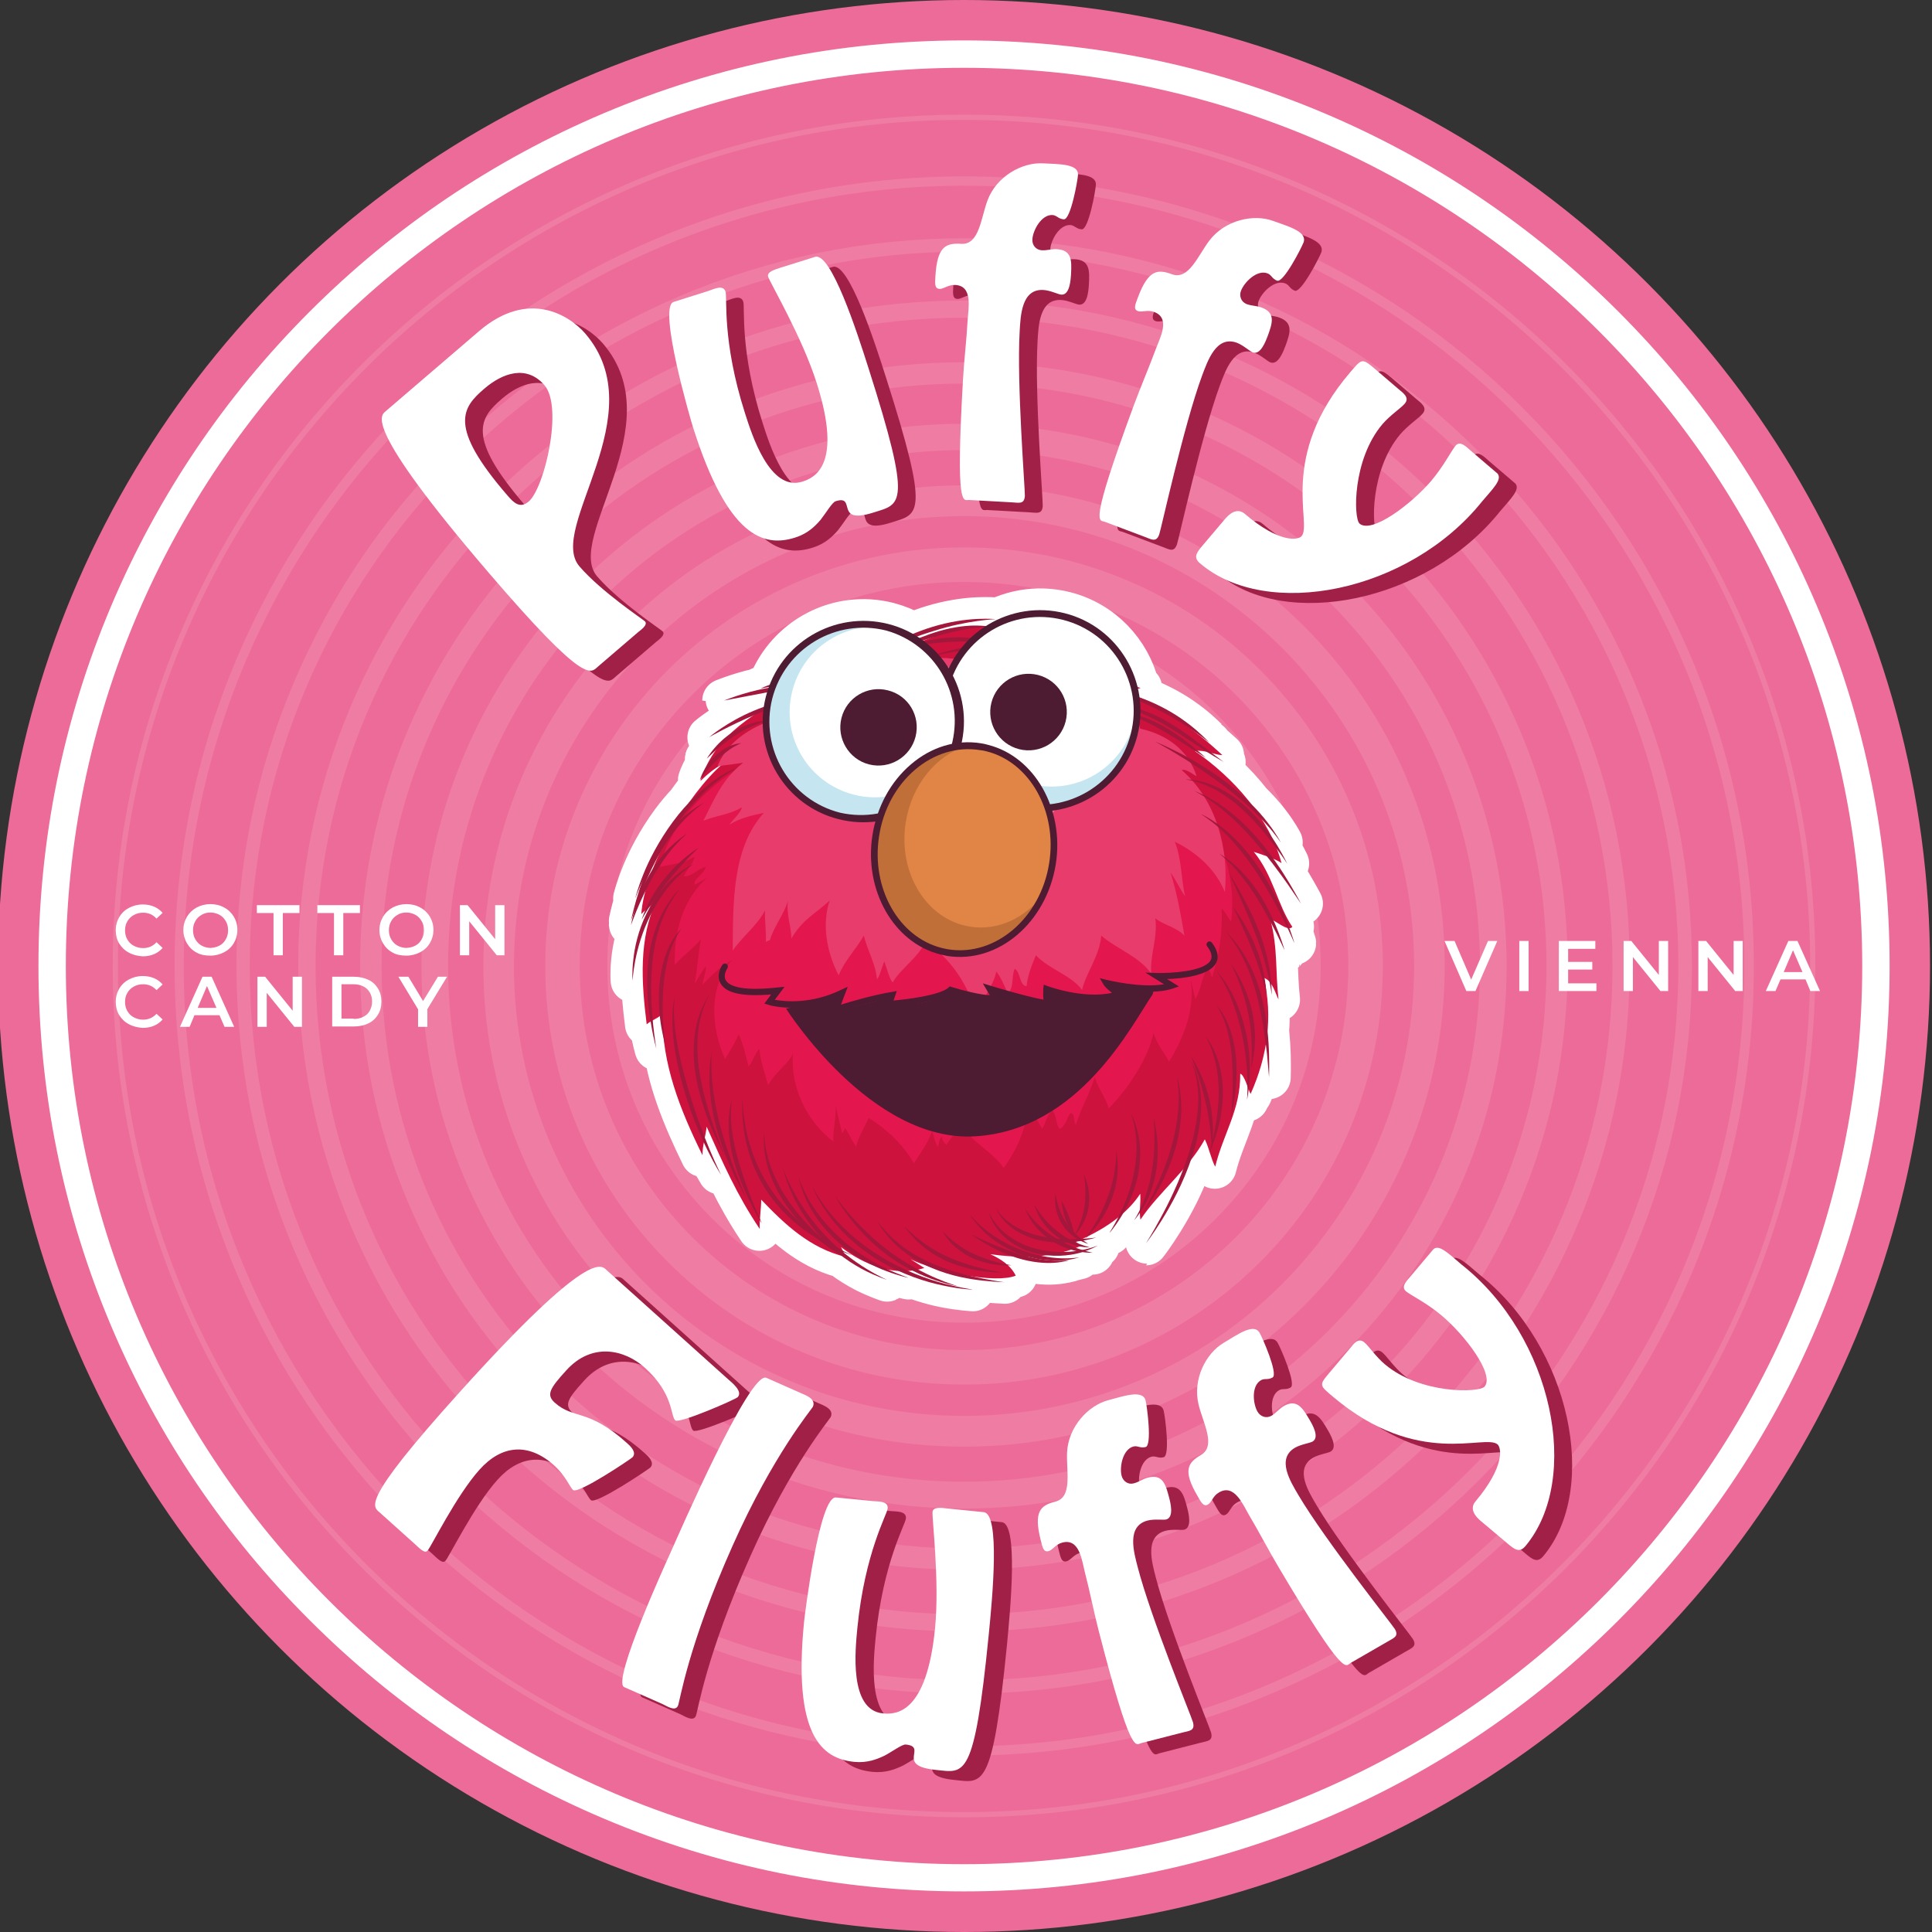 <?xml version="1.0" encoding="utf-8"?>
<!-- Generator: Adobe Illustrator 24.0.1, SVG Export Plug-In . SVG Version: 6.00 Build 0)  -->
<svg version="1.1" id="Слой_1" xmlns="http://www.w3.org/2000/svg" xmlns:xlink="http://www.w3.org/1999/xlink" x="0px" y="0px"
	 viewBox="0 0 1080 1080" style="enable-background:new 0 0 1080 1080;" xml:space="preserve">
<rect x="0" y="0" width="1080" height="1080" fill="#333333" stroke="none"/>
<style type="text/css">
	.st0{fill:#ED6B98;}
	.st1{fill:#EF7CA3;}
	.st2{fill:#FFFFFF;}
	.st3{fill:#A12048;}
	
		.st4{fill-rule:evenodd;clip-rule:evenodd;fill:#FFFFFF;stroke:#FFFFFF;stroke-width:24.261;stroke-linecap:round;stroke-linejoin:round;stroke-miterlimit:10;}
	.st5{fill:#CC123D;}
	.st6{fill:#E3174D;}
	.st7{fill:#E83C6C;}
	.st8{fill:#EC668F;}
	.st9{fill:#A2173B;}
	.st10{fill-rule:evenodd;clip-rule:evenodd;fill:#FFFFFF;}
	.st11{fill-rule:evenodd;clip-rule:evenodd;fill:#C5E6F0;}
	.st12{fill-rule:evenodd;clip-rule:evenodd;fill:#4D1B32;}
	.st13{fill-rule:evenodd;clip-rule:evenodd;fill:#E08545;}
	.st14{fill-rule:evenodd;clip-rule:evenodd;fill:#C16F38;}
</style>
<g>
	<circle class="st0" cx="538.9" cy="540" r="540"/>
	<g>
		<g>
			<path class="st1" d="M538.9,251.6c-159,0-288.4,129.4-288.4,288.3c0,159,129.4,288.4,288.4,288.4c159,0,288.4-129.4,288.4-288.4
				C827.3,381,697.9,251.6,538.9,251.6z M538.9,843.3c-40.9,0-80.7-8-118.1-23.8c-36.1-15.3-68.6-37.1-96.4-65
				c-27.9-27.9-49.7-60.3-65-96.4c-15.8-37.4-23.8-77.1-23.8-118c0-40.9,8-80.7,23.8-118c15.3-36.1,37.2-68.5,65-96.4
				c27.9-27.8,60.3-49.7,96.4-65c37.4-15.8,77.1-23.8,118.1-23.8c40.9,0,80.7,8,118.1,23.8c36.1,15.3,68.6,37.1,96.4,65
				c27.9,27.9,49.7,60.3,65,96.4c15.8,37.4,23.8,77.1,23.8,118c0,40.9-8,80.7-23.8,118c-15.3,36.1-37.2,68.5-65,96.4
				c-27.9,27.8-60.3,49.7-96.4,65C619.6,835.2,579.8,843.3,538.9,843.3z"/>
			<g>
				<path class="st1" d="M538.9,739.4c53.3,0,103.4-20.7,141-58.4c37.7-37.7,58.4-87.7,58.4-141c0-53.2-20.8-103.3-58.4-141
					c-37.7-37.7-87.8-58.4-141-58.4c-53.3,0-103.4,20.7-141,58.4c-37.7,37.7-58.4,87.7-58.4,141c0,53.2,20.8,103.3,58.4,141
					C435.5,718.6,485.6,739.4,538.9,739.4z M538.9,362.1c98.1,0,178,79.8,178,177.9c0,98.1-79.8,177.9-178,177.9
					c-98.2,0-178-79.8-178-177.9C360.9,441.9,440.7,362.1,538.9,362.1z"/>
				<path class="st1" d="M323.2,631.1c11.8,27.9,28.7,52.9,50.2,74.4c21.5,21.5,46.5,38.4,74.4,50.1c28.9,12.2,59.5,18.4,91.1,18.4
					c31.6,0,62.2-6.2,91.1-18.4c27.9-11.8,52.9-28.7,74.4-50.1c21.5-21.5,38.4-46.5,50.2-74.4c12.2-28.9,18.4-59.5,18.4-91.1
					c0-31.6-6.2-62.2-18.4-91.1c-11.8-27.9-28.7-52.9-50.2-74.4c-21.5-21.5-46.5-38.4-74.4-50.1c-28.9-12.2-59.5-18.4-91.1-18.4
					c-31.6,0-62.3,6.2-91.1,18.4c-27.9,11.8-52.9,28.7-74.4,50.1c-21.5,21.5-38.4,46.5-50.2,74.4c-12.2,28.8-18.4,59.5-18.4,91.1
					C304.8,571.6,311,602.2,323.2,631.1z M538.9,325.3c118.4,0,214.8,96.3,214.8,214.7c0,118.4-96.4,214.7-214.8,214.7
					c-118.4,0-214.8-96.3-214.8-214.7C324.1,421.6,420.4,325.3,538.9,325.3z"/>
				<path class="st1" d="M538.9,704.7c44,0,85.4-17.1,116.6-48.2c31.1-31.1,48.3-72.5,48.3-116.5c0-44-17.1-85.4-48.3-116.5
					c-31.1-31.1-72.5-48.2-116.6-48.2c-44,0-85.4,17.1-116.6,48.2c-31.1,31.1-48.3,72.5-48.3,116.5c0,44,17.1,85.4,48.3,116.5
					C453.5,687.6,494.9,704.7,538.9,704.7z M538.9,398.9c77.9,0,141.2,63.3,141.2,141.1c0,77.8-63.3,141.1-141.2,141.1
					c-77.9,0-141.2-63.3-141.2-141.1C397.7,462.2,461,398.9,538.9,398.9z"/>
				<path class="st1" d="M538.9,670.1c71.8,0,130.2-58.3,130.2-130.1c0-71.7-58.4-130.1-130.2-130.1S408.7,468.3,408.7,540
					C408.7,611.7,467.1,670.1,538.9,670.1z M538.9,435.7c57.6,0,104.4,46.8,104.4,104.3c0,57.5-46.8,104.2-104.4,104.2
					c-57.6,0-104.4-46.8-104.4-104.2C434.5,482.5,481.3,435.7,538.9,435.7z"/>
				<path class="st1" d="M201.3,540c0,45.6,8.9,89.8,26.5,131.4c17,40.2,41.3,76.3,72.3,107.3c31,31,67.1,55.3,107.3,72.3
					c41.6,17.6,85.8,26.5,131.4,26.5c45.6,0,89.8-8.9,131.4-26.5c40.2-17,76.3-41.3,107.3-72.3c31-31,55.3-67.1,72.3-107.3
					c17.6-41.6,26.5-85.8,26.5-131.4c0-45.6-8.9-89.8-26.5-131.4c-17-40.2-41.3-76.3-72.3-107.3c-31-31-67.1-55.3-107.3-72.3
					c-41.6-17.6-85.8-26.5-131.4-26.5c-45.6,0-89.8,8.9-131.4,26.5c-40.2,17-76.3,41.3-107.3,72.3c-31,31-55.3,67.1-72.3,107.3
					C210.3,450.2,201.3,494.4,201.3,540z M538.9,214.4c179.6,0,325.6,146.1,325.6,325.6c0,179.5-146.1,325.6-325.6,325.6
					c-179.6,0-325.6-146.1-325.6-325.6C213.2,360.5,359.3,214.4,538.9,214.4z"/>
				<path class="st1" d="M270.2,540c0,36.3,7.1,71.4,21.1,104.6c13.5,32,32.9,60.7,57.6,85.4c24.7,24.7,53.4,44,85.4,57.6
					c33.1,14,68.3,21.1,104.6,21.1c36.3,0,71.5-7.1,104.6-21.1c32-13.5,60.7-32.9,85.4-57.6c24.7-24.7,44-53.4,57.6-85.4
					c14-33.1,21.1-68.3,21.1-104.6c0-36.3-7.1-71.4-21.1-104.6c-13.5-32-32.9-60.7-57.6-85.4c-24.7-24.7-53.4-44-85.4-57.6
					c-33.1-14-68.3-21.1-104.6-21.1c-36.3,0-71.5,7.1-104.6,21.1c-32,13.5-60.7,32.9-85.4,57.6c-24.7,24.7-44,53.4-57.6,85.4
					C277.3,468.6,270.2,503.7,270.2,540z M538.9,288.5c138.7,0,251.6,112.8,251.6,251.5c0,138.7-112.9,251.5-251.6,251.5
					c-138.7,0-251.6-112.8-251.6-251.5C287.3,401.3,400.1,288.5,538.9,288.5z"/>
				<path class="st1" d="M97.6,540c0,59.6,11.7,117.4,34.7,171.8c22.2,52.6,54.1,99.7,94.6,140.3c40.5,40.5,87.7,72.3,140.3,94.6
					c54.4,23,112.2,34.7,171.8,34.7c59.6,0,117.4-11.7,171.8-34.7c52.6-22.2,99.8-54,140.3-94.6c40.5-40.5,72.3-87.7,94.6-140.3
					c23-54.4,34.7-112.2,34.7-171.8c0-59.6-11.7-117.4-34.7-171.8c-22.2-52.5-54.1-99.7-94.6-140.3c-40.5-40.5-87.7-72.3-140.3-94.6
					c-54.4-23-112.2-34.7-171.8-34.7c-59.6,0-117.4,11.7-171.8,34.7c-52.6,22.2-99.8,54-140.3,94.6c-40.5,40.5-72.3,87.7-94.6,140.3
					C109.2,422.6,97.6,480.4,97.6,540z M538.9,103.8c240.5,0,436.2,195.7,436.2,436.2c0,240.5-195.7,436.2-436.2,436.2
					c-240.5,0-436.2-195.7-436.2-436.2C102.7,299.5,298.4,103.8,538.9,103.8z"/>
				<path class="st1" d="M132.2,540c0,54.9,10.8,108.2,32,158.3c20.5,48.4,49.8,91.9,87.2,129.3c37.4,37.3,80.8,66.7,129.3,87.2
					c50.2,21.2,103.4,32,158.3,32c54.9,0,108.2-10.8,158.3-32c48.4-20.5,91.9-49.8,129.3-87.2c37.3-37.4,66.7-80.8,87.2-129.3
					c21.2-50.1,32-103.4,32-158.3c0-54.9-10.8-108.2-32-158.3c-20.5-48.4-49.8-91.9-87.2-129.3c-37.4-37.3-80.9-66.7-129.3-87.2
					c-50.1-21.2-103.4-32-158.3-32c-54.9,0-108.2,10.8-158.3,32c-48.4,20.5-91.9,49.8-129.3,87.2c-37.4,37.3-66.7,80.8-87.2,129.3
					C142.9,431.8,132.2,485.1,132.2,540z M538.9,140.7c220.2,0,399.3,179.1,399.3,399.3c0,220.2-179.1,399.3-399.3,399.3
					c-220.2,0-399.3-179.1-399.3-399.3C139.5,319.8,318.7,140.7,538.9,140.7z"/>
				<path class="st1" d="M1009.4,738.8c26.6-63,40.1-129.8,40.1-198.8c0-68.9-13.5-135.8-40.1-198.8
					c-25.7-60.8-62.5-115.4-109.4-162.3C853.1,132,798.5,95.2,737.7,69.5c-63-26.6-129.8-40.1-198.8-40.1
					c-68.9,0-135.8,13.5-198.8,40.1C279.3,95.2,224.7,132,177.8,178.9c-46.9,46.9-83.7,101.5-109.4,162.3
					c-26.6,63-40.1,129.8-40.1,198.8c0,68.9,13.5,135.8,40.1,198.8c25.7,60.8,62.5,115.4,109.4,162.3
					c46.9,46.9,101.5,83.7,162.3,109.4c63,26.6,129.8,40.1,198.8,40.1c68.9,0,135.8-13.5,198.8-40.1
					C798.5,984.8,853.1,948,900,901.1C946.9,854.2,983.7,799.6,1009.4,738.8z M538.9,1049.7c-281.1,0-509.7-228.7-509.7-509.7
					c0-281.1,228.7-509.7,509.7-509.7c281.1,0,509.7,228.7,509.7,509.7C1048.6,821.1,820,1049.7,538.9,1049.7z"/>
				<path class="st1" d="M63,540c0,64.2,12.6,126.6,37.4,185.2c24,56.7,58.3,107.6,102,151.3c43.7,43.7,94.6,78,151.3,102
					c58.7,24.8,121,37.4,185.2,37.4s126.6-12.6,185.2-37.4c56.7-24,107.6-58.3,151.3-102c43.7-43.7,78-94.6,102-151.3
					c24.8-58.7,37.4-121,37.4-185.2c0-64.2-12.6-126.6-37.4-185.2c-24-56.7-58.3-107.6-102-151.3c-43.7-43.7-94.6-78-151.3-102
					c-58.7-24.8-121-37.4-185.2-37.4s-126.6,12.6-185.2,37.4c-56.7,24-107.6,58.3-151.3,102c-43.7,43.7-78,94.6-102,151.3
					C75.6,413.4,63,475.8,63,540z M538.9,67c260.8,0,473,212.2,473,473c0,260.8-212.2,473-473,473c-260.8,0-473-212.2-473-473
					C65.9,279.2,278.1,67,538.9,67z"/>
				<path class="st1" d="M166.7,540c0,50.2,9.8,99,29.2,144.8c18.7,44.3,45.6,84.1,79.8,118.3c34.2,34.2,74,61,118.3,79.7
					c45.9,19.4,94.6,29.2,144.9,29.2c50.2,0,99-9.8,144.9-29.2c44.3-18.7,84.1-45.6,118.3-79.7c34.2-34.2,61-74,79.7-118.3
					C901.2,639,911,590.2,911,540c0-50.2-9.8-99-29.2-144.8c-18.7-44.3-45.6-84.1-79.7-118.3c-34.2-34.2-74-61-118.3-79.7
					c-45.9-19.4-94.6-29.2-144.9-29.2c-50.2,0-99,9.8-144.9,29.2c-44.3,18.7-84.1,45.6-118.3,79.7c-34.2,34.2-61,74-79.8,118.3
					C176.6,441,166.7,489.8,166.7,540z M538.9,177.6c199.9,0,362.5,162.6,362.5,362.4c0,199.9-162.6,362.4-362.5,362.4
					C339,902.4,176.4,739.9,176.4,540C176.4,340.1,339,177.6,538.9,177.6z"/>
			</g>
		</g>
	</g>
	<path class="st2" d="M538.9,1057.3c-69.8,0-137.6-13.7-201.4-40.7c-61.6-26.1-116.9-63.4-164.4-110.9
		C125.6,858.3,88.3,803,62.2,741.4c-27-63.8-40.7-131.5-40.7-201.4s13.7-137.6,40.7-201.4c26.1-61.6,63.4-116.9,110.9-164.4
		c47.5-47.5,102.8-84.8,164.4-110.9c63.8-27,131.5-40.7,201.4-40.7s137.6,13.7,201.4,40.7c61.6,26.1,116.9,63.4,164.4,110.9
		c47.5,47.5,84.8,102.8,110.9,164.4c27,63.8,40.7,131.5,40.7,201.4s-13.7,137.6-40.7,201.4c-26.1,61.6-63.4,116.9-110.9,164.4
		c-47.5,47.5-102.8,84.8-164.4,110.9C676.5,1043.6,608.7,1057.3,538.9,1057.3z M538.9,37.9C262,37.9,36.8,263.1,36.8,540
		s225.3,502.1,502.1,502.1S1041,816.9,1041,540S815.8,37.9,538.9,37.9z"/>
	<g>
		<g>
			<path class="st3" d="M417,776.7c2,1.8,8.4,6.7,5.4,10c-1.2,1.3-32.7,15-34.9,13c-2.8-2.5-0.8-14.8-17-29.4
				c-11.4-10.3-29.7-14.4-44,1.5c-9,9.9-11.3,13.5-6.5,17.9c10.8,9.7,18.6,3,40.5,22.7c1.8,1.6,5.6,5.1,3.1,7.9
				c-0.7,0.8-30.5,20.9-33.3,18.3c-1.7-1.5-4-7.8-10.5-13.7c-14.6-13.1-29.5-11.3-41.7,2.3c-13,14.4-27.3,43.6-29.1,45.3
				c-1.6,2.1-5.3-2.1-6.8-3.4l-19.6-17.6c-4.1-3.7-12-5.1,44-67.2c73.7-81.9,79.7-71.1,82.5-68.6L417,776.7z"/>
			<path class="st3" d="M358.9,948.8c-7.1-3.2,24.1-71.1,26.2-75.8c4.3-9.6,44.1-101.2,53.3-97.1l19.4,8.6c2.2,1,8.6,3.1,6.6,7.6
				c-0.5,1.2-22.2,26.8-44.8,77.5c-25,56-29.5,87-30.6,89.6c-1.5,3.5-6.4,0.1-8.6-0.9L358.9,948.8z"/>
			<path class="st3" d="M560,850.9c9.3,0.9,4.9,47.6,2.9,68.6c-8.1,81.5-13.5,77.1-29.4,75.5c-23.3-2.3-4.3-13-17-14.2
				c-2-0.2-7.6,4-11.8,6.2c-4.2,2-9.6,4.2-16.9,3.5c-18.4-1.8-34.4-15.1-28.1-78.5c0.4-3.8,8.5-70.2,17.8-69.3l20.4,2
				c2.9,0.3,9-0.2,8.5,4.2c-0.3,3.3-12.7,24.5-16.9,66.5c-1.2,12.4-4.8,46.2,14.3,48c7.3,0.7,24.4,0.2,29.1-47.6
				c2.6-26.6-1.8-61.6-1.4-65.1c0.3-2.9,5.4-2.2,7.8-1.9L560,850.9z"/>
			<path class="st3" d="M648.1,980.1c-3.2,0.8-5.5,8.3-23.8-62.7c-2.8-10.8-4.9-21.8-7.7-32.6c-1.7-6.5-2.9-19.3-12.6-16.8
				c-3.9,1-5.4,4.2-7.8,4.8c-2.8,0.7-3.3-2.1-4.3-6c-4.2-16.4,0-19.6,8.2-21.7c9.7-2.5,6-17,6.5-27.5c0.7-14.5,11.9-26.3,23.1-29.2
				c8.4-2.2,19.2-6.1,20.8,0.2c0.8,3.2,3.7,25.1,0,26c-3,0.8-4.4-0.9-6.8-0.3c-6,1.6-7.9,11.5-6.6,16.4c0.8,3,3.6,5.1,6.8,4.2
				c2.8-0.7,5.1-2.5,7.9-3.2c8.2-2.1,9.9,3.7,11.8,11c0.8,3,2.9,11.2-1.6,12.4c-1.7,0.4-6.5-0.4-10.4,0.6
				c-11.9,3.1-7.7,17.6-5.5,26.1c7.4,28.5,30.2,83.9,30.9,86.7c1.2,4.8-2,4.7-5.9,5.7L648.1,980.1z"/>
			<path class="st3" d="M765.1,935.2c-2.9,1.7-2.9,9.5-40.3-53.6c-5.7-9.6-10.8-19.5-16.5-29.1c-3.4-5.8-8.2-17.7-16.8-12.6
				c-3.5,2-4,5.5-6.1,6.7c-2.5,1.5-3.8-1.1-5.8-4.6c-8.6-14.6-5.4-18.8,1.9-23.1c8.6-5.1,1-18-1.4-28.2
				c-3.4-14.1,4.1-28.6,14.1-34.5c7.5-4.4,16.7-11.2,20-5.6c1.7,2.9,10.5,23.1,7.3,25c-2.7,1.6-4.5,0.3-6.6,1.6
				c-5.4,3.2-4.4,13.2-1.8,17.6c1.6,2.7,4.9,3.9,7.8,2.2c2.5-1.5,4.2-3.8,6.7-5.3c7.3-4.3,10.6,0.8,14.4,7.3
				c1.6,2.7,5.9,10,1.9,12.4c-1.5,0.9-6.4,1.5-9.9,3.5c-10.6,6.2-2.4,19.1,2,26.6c15,25.3,52.3,72.2,53.8,74.7
				c2.5,4.2-0.6,5-4.1,7.1L765.1,935.2z"/>
			<path class="st3" d="M837.6,855.7c-2-1.7-6.7-6.2-2.8-10.8c16.5-19.6,14.5-30.1,12.3-31.9c-7.2-6-44.3,13.5-91.7-26.4
				c-7.7-6.5-8.2-6.6-2.6-13.2l11.8-14c1.9-2.2,4.5-6.4,8.1-3.4c2.4,2,6.4,8,11.5,12.3c20,16.8,52.8,15.9,55.7,12.4
				c5.7-6.8-10.9-28.7-24-39.7c-8.5-7.2-17.3-11.3-20-13.6c-3.1-2.6,1-6.4,2.6-8.3l12.8-15.2c3.2-2.8,8.3,2.3,15.6,8.5
				c51.3,40.5,67.3,119.9,35.8,157.5c-3.3,3.9-6,1.9-9.9-1.4L837.6,855.7z"/>
		</g>
		<g>
			<path class="st3" d="M277.7,190.7c27.8-23.8,50.8-8.6,59.4,1.4c38.9,45.4-21.6,108.8-3.3,130.1c12.2,14.2,35.8,29.8,36.7,30.8
				c1.7,2-2.6,4.9-3.8,5.9l-22.5,19.3c-4.2,3.6-6.6,11.2-61-52.3c-71.7-83.6-60.3-88.1-57.5-90.6L277.7,190.7z M314.3,221
				c-10-11.7-23.5-6.9-33.7,1.9c-12.2,10.5-20.6,20.9,13,59.7c3.5,4.1,7,7.5,11.9,3.3C314.4,278.3,324.8,233.2,314.3,221z"/>
			<path class="st3" d="M465.5,149.2c8.9-2.8,23.4,41.7,29.8,61.9c24.9,78,18.2,76.1,2.9,81c-22.3,7.1-9.1-10.2-21.2-6.3
				c-1.9,0.6-5.4,6.6-8.4,10.4c-3.1,3.6-7.2,7.7-14.2,9.9c-17.6,5.6-37.5-0.2-56.9-61c-1.2-3.6-20-67.8-11.1-70.7l19.6-6.2
				c2.8-0.9,8.2-3.8,9.5,0.5c1,3.2-2,27.6,10.8,67.7c3.8,11.9,13.9,44.3,32.2,38.4c7-2.2,22.5-9.5,7.9-55.2
				c-8.1-25.5-26-55.9-27.1-59.3c-0.9-2.8,4.1-4.1,6.4-4.9L465.5,149.2z"/>
			<path class="st3" d="M551.8,285.1c-3.3-0.2-7.7,6.3-3.5-67c0.6-11.1,2-22.2,2.6-33.4c0.4-6.7,3.1-19.3-6.9-19.8
				c-4-0.2-6.4,2.3-8.8,2.2c-2.9-0.2-2.5-3.1-2.3-7.1c1-16.9,6-18.6,14.5-18.1c10,0.6,10.9-14.3,14.6-24.2
				c5-13.6,19.4-21.4,30.9-20.8c8.7,0.5,20.1,0.1,19.7,6.5c-0.2,3.3-4.1,25-7.9,24.8c-3.1-0.2-3.9-2.2-6.3-2.4
				c-6.2-0.4-11,8.5-11.3,13.6c-0.2,3.1,1.9,5.9,5.2,6.1c2.9,0.2,5.6-0.8,8.5-0.6c8.5,0.5,8.3,6.5,7.9,14.1
				c-0.2,3.1-0.7,11.6-5.4,11.3c-1.8-0.1-6.1-2.4-10.1-2.6c-12.2-0.7-12.7,14.5-13.2,23.1c-1.7,29.4,3.1,89.1,2.9,92
				c-0.3,4.9-3.4,3.8-7.4,3.6L551.8,285.1z"/>
			<path class="st3" d="M627.5,297.3c-3.1-1.2-9.2,3.7,16.2-65.1c3.9-10.5,8.3-20.7,12.2-31.2c2.3-6.3,8.6-17.5-0.8-21
				c-3.8-1.4-6.8,0.3-9.1-0.5c-2.7-1-1.5-3.6-0.1-7.4c5.9-15.9,11.2-16.1,19.1-13.2c9.4,3.5,14.6-10.5,21-18.9
				c8.8-11.5,24.8-14.9,35.6-10.9c8.2,3,19.2,5.9,17,12c-1.2,3.1-11.2,22.7-14.8,21.4c-2.9-1.1-3.1-3.3-5.4-4.1
				c-5.9-2.2-13,5-14.8,9.8c-1.1,2.9,0.1,6.2,3.2,7.4c2.7,1,5.6,0.9,8.3,1.9c8,2.9,6.1,8.7,3.5,15.8c-1.1,2.9-4,10.9-8.4,9.3
				c-1.7-0.6-5.2-4-8.9-5.4c-11.5-4.2-16.3,10.1-19.4,18.3c-10.2,27.6-23,86.2-24,88.9c-1.7,4.6-4.3,2.7-8.1,1.3L627.5,297.3z"/>
			<path class="st3" d="M694.9,295.6c1.7-2,6.3-6.7,10.9-2.8c19.5,16.7,30,14.7,31.8,12.5c6.1-7.1-13.2-44.4,27.1-91.5
				c6.5-7.6,6.6-8.1,13.3-2.5l13.9,11.9c2.2,1.9,6.4,4.6,3.3,8.1c-2,2.4-8,6.3-12.4,11.4c-16.9,19.9-16.2,52.7-12.8,55.6
				c6.8,5.8,28.7-10.7,39.9-23.7c7.2-8.5,11.5-17.2,13.8-19.9c2.6-3.1,6.4,1.1,8.3,2.7l15.1,12.9c2.8,3.3-2.4,8.3-8.6,15.6
				c-40.9,51-120.4,66.5-157.7,34.6c-3.9-3.3-1.9-6,1.4-9.9L694.9,295.6z"/>
		</g>
	</g>
	<g>
		<g>
			<path class="st2" d="M72,532.5c-2.3-1.2-4.1-3-5.4-5.1c-1.3-2.2-1.9-4.7-1.9-7.4c0-2.7,0.7-5.2,2-7.4c1.3-2.2,3.1-3.9,5.4-5.1
				c2.3-1.2,4.8-1.9,7.7-1.9c2.3,0,4.4,0.4,6.3,1.2s3.5,2,4.8,3.5l-3.4,3.2c-2-2.2-4.5-3.3-7.5-3.3c-1.9,0-3.6,0.4-5.2,1.3
				c-1.5,0.8-2.7,2-3.6,3.5c-0.9,1.5-1.3,3.2-1.3,5.1s0.4,3.6,1.3,5.1c0.9,1.5,2,2.7,3.6,3.5c1.5,0.8,3.2,1.3,5.2,1.3
				c3,0,5.5-1.1,7.5-3.3l3.4,3.2c-1.3,1.5-2.9,2.7-4.8,3.5s-4,1.2-6.3,1.2C76.9,534.4,74.3,533.8,72,532.5z"/>
			<path class="st2" d="M109.9,532.5c-2.3-1.2-4.1-3-5.4-5.2s-2-4.7-2-7.4s0.7-5.2,2-7.4s3.1-3.9,5.4-5.2c2.3-1.2,4.9-1.9,7.7-1.9
				s5.4,0.6,7.7,1.9c2.3,1.2,4.1,3,5.4,5.1c1.3,2.2,2,4.7,2,7.4c0,2.7-0.7,5.2-2,7.4s-3.1,3.9-5.4,5.1c-2.3,1.2-4.9,1.9-7.7,1.9
				S112.2,533.8,109.9,532.5z M122.7,528.6c1.5-0.8,2.7-2,3.5-3.5c0.9-1.5,1.3-3.2,1.3-5.1c0-1.9-0.4-3.6-1.3-5.1
				c-0.9-1.5-2-2.7-3.5-3.5s-3.2-1.3-5-1.3c-1.9,0-3.5,0.4-5,1.3s-2.7,2-3.5,3.5c-0.9,1.5-1.3,3.2-1.3,5.1c0,1.9,0.4,3.6,1.3,5.1
				c0.9,1.5,2,2.7,3.5,3.5s3.2,1.3,5,1.3C119.5,529.8,121.2,529.4,122.7,528.6z"/>
			<path class="st2" d="M152.9,510.4h-9.3V506h23.8v4.4h-9.3V534h-5.2V510.4z"/>
			<path class="st2" d="M186.7,510.4h-9.3V506h23.8v4.4h-9.3V534h-5.2V510.4z"/>
			<path class="st2" d="M219.5,532.5c-2.3-1.2-4.1-3-5.4-5.2s-2-4.7-2-7.4s0.7-5.2,2-7.4s3.1-3.9,5.4-5.2c2.3-1.2,4.9-1.9,7.7-1.9
				s5.4,0.6,7.7,1.9c2.3,1.2,4.1,3,5.4,5.1c1.3,2.2,2,4.7,2,7.4c0,2.7-0.7,5.2-2,7.4s-3.1,3.9-5.4,5.1c-2.3,1.2-4.9,1.9-7.7,1.9
				S221.7,533.8,219.5,532.5z M232.2,528.6c1.5-0.8,2.7-2,3.5-3.5c0.9-1.5,1.3-3.2,1.3-5.1c0-1.9-0.4-3.6-1.3-5.1
				c-0.9-1.5-2-2.7-3.5-3.5s-3.2-1.3-5-1.3c-1.9,0-3.5,0.4-5,1.3s-2.7,2-3.5,3.5c-0.9,1.5-1.3,3.2-1.3,5.1c0,1.9,0.4,3.6,1.3,5.1
				c0.9,1.5,2,2.7,3.5,3.5s3.2,1.3,5,1.3C229,529.8,230.7,529.4,232.2,528.6z"/>
			<path class="st2" d="M282,506v28h-4.3l-15.4-19v19h-5.2v-28h4.3l15.4,19v-19H282z"/>
			<path class="st2" d="M72,572.5c-2.3-1.2-4.1-3-5.4-5.1c-1.3-2.2-1.9-4.7-1.9-7.4c0-2.7,0.7-5.2,2-7.4c1.3-2.2,3.1-3.9,5.4-5.1
				c2.3-1.2,4.8-1.9,7.7-1.9c2.3,0,4.4,0.4,6.3,1.2s3.5,2,4.8,3.5l-3.4,3.2c-2-2.2-4.5-3.3-7.5-3.3c-1.9,0-3.6,0.4-5.2,1.3
				c-1.5,0.8-2.7,2-3.6,3.5c-0.9,1.5-1.3,3.2-1.3,5.1s0.4,3.6,1.3,5.1c0.9,1.5,2,2.7,3.6,3.5c1.5,0.8,3.2,1.3,5.2,1.3
				c3,0,5.5-1.1,7.5-3.3l3.4,3.2c-1.3,1.5-2.9,2.7-4.8,3.5s-4,1.2-6.3,1.2C76.9,574.4,74.3,573.8,72,572.5z"/>
			<path class="st2" d="M122.7,567.5h-14L106,574h-5.4l12.6-28h5.1l12.6,28h-5.4L122.7,567.5z M121,563.4l-5.3-12.2l-5.2,12.2H121z"
				/>
			<path class="st2" d="M168.8,546v28h-4.3l-15.4-19v19h-5.2v-28h4.3l15.4,19v-19H168.8z"/>
			<path class="st2" d="M185.7,546h12.2c3,0,5.6,0.6,8,1.7s4.1,2.8,5.4,4.9c1.3,2.1,1.9,4.6,1.9,7.3s-0.6,5.2-1.9,7.3
				c-1.3,2.1-3.1,3.8-5.4,4.9s-5,1.7-8,1.7h-12.2V546z M197.7,569.6c2.1,0,3.9-0.4,5.4-1.2c1.6-0.8,2.8-1.9,3.6-3.4
				c0.8-1.5,1.3-3.1,1.3-5.1s-0.4-3.6-1.3-5.1s-2-2.6-3.6-3.4c-1.6-0.8-3.4-1.2-5.4-1.2h-6.8v19.2H197.7z"/>
			<path class="st2" d="M238.9,564.1v9.9h-5.2v-9.8l-11-18.2h5.6l8.2,13.6l8.3-13.6h5.1L238.9,564.1z"/>
		</g>
	</g>
	<g>
		<g>
			<path class="st2" d="M837,526l-12.2,28h-5.1l-12.2-28h5.6l9.3,21.6l9.4-21.6H837z"/>
			<path class="st2" d="M849.3,526h5.2v28h-5.2V526z"/>
			<path class="st2" d="M892.4,549.6v4.4h-21v-28h20.4v4.4h-15.2v7.3h13.5v4.3h-13.5v7.7H892.4z"/>
			<path class="st2" d="M932.5,526v28h-4.3l-15.4-19v19h-5.2v-28h4.3l15.4,19v-19H932.5z"/>
			<path class="st2" d="M974.2,526v28H970l-15.4-19v19h-5.2v-28h4.3l15.4,19v-19H974.2z"/>
			<path class="st2" d="M1009.3,547.5h-14l-2.8,6.5h-5.4l12.6-28h5.1l12.6,28h-5.4L1009.3,547.5z M1007.6,543.4l-5.3-12.2l-5.2,12.2
				H1007.6z"/>
		</g>
	</g>
	<g>
		<g>
			<path class="st2" d="M407,771c2,1.8,8.4,6.7,5.4,10c-1.2,1.3-32.7,15-34.9,13c-2.8-2.5-0.8-14.8-17-29.4
				c-11.4-10.3-29.7-14.4-44,1.5c-9,9.9-11.3,13.5-6.5,17.9c10.8,9.7,18.6,3,40.5,22.7c1.8,1.6,5.6,5.1,3.1,7.9
				c-0.7,0.8-30.5,20.9-33.3,18.3c-1.7-1.5-4-7.8-10.5-13.7c-14.6-13.1-29.5-11.3-41.7,2.3c-13,14.4-27.3,43.6-29.1,45.3
				c-1.6,2.1-5.3-2.1-6.8-3.4l-19.6-17.6c-4.1-3.7-12-5.1,44-67.2c73.7-81.9,79.7-71.1,82.5-68.6L407,771z"/>
			<path class="st2" d="M348.9,943.1c-7.1-3.2,24.1-71.1,26.2-75.8c4.3-9.6,44.1-101.2,53.3-97.1l19.4,8.6c2.2,1,8.6,3.1,6.6,7.6
				c-0.5,1.2-22.2,26.8-44.8,77.5c-25,56-29.5,87-30.6,89.6c-1.5,3.5-6.4,0.1-8.6-0.9L348.9,943.1z"/>
			<path class="st2" d="M549.9,845.3c9.3,0.9,4.9,47.6,2.8,68.6c-8.1,81.5-13.5,77.1-29.4,75.5c-23.3-2.3-4.3-13-17-14.2
				c-2-0.2-7.6,4-11.8,6.2c-4.2,2-9.6,4.2-16.9,3.5c-18.4-1.8-34.4-15.1-28.1-78.5c0.4-3.8,8.5-70.2,17.8-69.3l20.4,2
				c2.9,0.3,9-0.2,8.5,4.2c-0.3,3.3-12.7,24.5-16.9,66.5c-1.2,12.4-4.8,46.2,14.3,48c7.3,0.7,24.4,0.2,29.1-47.6
				c2.6-26.6-1.8-61.6-1.4-65.1c0.3-2.9,5.4-2.2,7.8-1.9L549.9,845.3z"/>
			<path class="st2" d="M638,974.4c-3.2,0.8-5.5,8.3-23.8-62.7c-2.8-10.8-4.9-21.8-7.7-32.6c-1.7-6.5-2.9-19.3-12.6-16.8
				c-3.9,1-5.4,4.2-7.8,4.8c-2.8,0.7-3.3-2.1-4.3-6c-4.2-16.4,0-19.6,8.2-21.7c9.7-2.5,6-17,6.5-27.5c0.7-14.4,11.9-26.3,23.1-29.2
				c8.4-2.2,19.2-6.1,20.8,0.2c0.8,3.2,3.7,25.1,0,26c-3,0.8-4.4-0.9-6.8-0.3c-6,1.6-7.9,11.5-6.6,16.4c0.8,3,3.6,5.1,6.8,4.2
				c2.8-0.7,5.1-2.5,7.9-3.2c8.2-2.1,9.9,3.7,11.8,11c0.8,3,2.9,11.2-1.6,12.4c-1.7,0.4-6.5-0.4-10.4,0.6
				c-11.9,3.1-7.7,17.6-5.5,26.1c7.4,28.5,30.2,83.9,30.9,86.7c1.2,4.8-2,4.7-5.9,5.7L638,974.4z"/>
			<path class="st2" d="M755,929.6c-2.9,1.7-2.9,9.5-40.3-53.6c-5.7-9.6-10.8-19.5-16.5-29.1c-3.4-5.8-8.2-17.7-16.8-12.6
				c-3.5,2-4,5.5-6.1,6.7c-2.5,1.5-3.8-1.1-5.8-4.6c-8.6-14.6-5.4-18.8,1.9-23.1c8.6-5.1,1-18-1.4-28.2
				c-3.4-14.1,4.1-28.6,14.1-34.5c7.5-4.4,16.7-11.2,20-5.6c1.7,2.9,10.5,23.1,7.3,25c-2.7,1.6-4.5,0.3-6.6,1.6
				c-5.4,3.2-4.4,13.2-1.8,17.6c1.6,2.7,4.9,3.9,7.8,2.2c2.5-1.5,4.2-3.8,6.7-5.3c7.3-4.3,10.6,0.8,14.4,7.3
				c1.6,2.7,5.9,10,1.9,12.4c-1.5,0.9-6.4,1.5-9.9,3.5c-10.6,6.2-2.4,19.1,2,26.6c15,25.3,52.3,72.2,53.8,74.7
				c2.5,4.2-0.6,5-4.1,7.1L755,929.6z"/>
			<path class="st2" d="M827.6,850.1c-2-1.7-6.7-6.2-2.8-10.8c16.5-19.6,14.5-30.1,12.3-31.9c-7.2-6-44.3,13.5-91.7-26.4
				c-7.7-6.5-8.2-6.6-2.6-13.2l11.8-14c1.9-2.2,4.5-6.4,8.1-3.4c2.4,2,6.4,8,11.5,12.3c20,16.8,52.8,15.9,55.7,12.4
				c5.7-6.8-10.9-28.7-24-39.7c-8.5-7.2-17.3-11.3-20-13.6c-3.1-2.6,1-6.4,2.6-8.3l12.8-15.2c3.2-2.8,8.3,2.3,15.6,8.5
				c51.3,40.5,67.3,119.9,35.8,157.5c-3.3,3.9-6,1.9-9.9-1.4L827.6,850.1z"/>
		</g>
		<g>
			<path class="st2" d="M267.8,185.1c27.8-23.8,50.8-8.6,59.4,1.4c38.9,45.4-21.6,108.8-3.3,130.1c12.2,14.2,35.8,29.8,36.7,30.8
				c1.7,2-2.6,4.9-3.8,5.9l-22.5,19.3c-4.2,3.6-6.6,11.2-61-52.3c-71.7-83.6-60.3-88.1-57.5-90.6L267.8,185.1z M304.4,215.4
				c-10-11.7-23.5-6.9-33.7,1.9c-12.2,10.5-20.6,20.9,13,59.7c3.5,4.1,7,7.5,11.9,3.3C304.4,272.7,314.9,227.6,304.4,215.4z"/>
			<path class="st2" d="M455.6,143.6c8.9-2.8,23.4,41.7,29.8,61.9c24.9,78,18.2,76.1,2.9,81c-22.3,7.1-9.1-10.2-21.2-6.3
				c-1.9,0.6-5.4,6.6-8.4,10.4c-3.1,3.6-7.2,7.7-14.2,9.9c-17.6,5.6-37.5-0.2-56.9-61c-1.2-3.6-20-67.8-11.1-70.7l19.6-6.2
				c2.8-0.9,8.2-3.8,9.5,0.5c1,3.2-2,27.6,10.8,67.7c3.8,11.9,13.9,44.3,32.2,38.4c7-2.2,22.5-9.5,7.9-55.2
				c-8.1-25.5-26-55.9-27.1-59.3c-0.9-2.8,4.1-4.1,6.4-4.9L455.6,143.6z"/>
			<path class="st2" d="M541.8,279.5c-3.3-0.2-7.7,6.3-3.5-67c0.6-11.1,2-22.2,2.6-33.4c0.4-6.7,3.1-19.3-6.9-19.8
				c-4-0.2-6.4,2.3-8.8,2.2c-2.9-0.2-2.5-3.1-2.3-7.1c1-16.9,6-18.6,14.5-18.1c10,0.6,10.9-14.3,14.6-24.2
				c5-13.6,19.4-21.4,30.9-20.8c8.7,0.5,20.1,0.1,19.7,6.5c-0.2,3.3-4.1,25-7.9,24.8c-3.1-0.2-3.9-2.2-6.3-2.4
				c-6.2-0.4-11,8.5-11.3,13.6c-0.2,3.1,1.9,5.9,5.2,6.1c2.9,0.2,5.6-0.8,8.5-0.6c8.5,0.5,8.3,6.5,7.9,14.1
				c-0.2,3.1-0.7,11.6-5.4,11.3c-1.8-0.1-6.1-2.4-10.1-2.6c-12.2-0.7-12.7,14.5-13.2,23.1c-1.7,29.4,3.1,89.1,2.9,92
				c-0.3,4.9-3.4,3.8-7.4,3.6L541.8,279.5z"/>
			<path class="st2" d="M617.6,291.7c-3.1-1.2-9.2,3.7,16.2-65.1c3.9-10.5,8.3-20.7,12.2-31.2c2.3-6.3,8.6-17.5-0.8-21
				c-3.8-1.4-6.8,0.3-9.1-0.5c-2.7-1-1.5-3.6-0.1-7.4c5.9-15.9,11.2-16.1,19.1-13.2c9.4,3.5,14.6-10.5,21-18.9
				c8.8-11.5,24.8-14.9,35.6-10.9c8.2,3,19.2,5.9,17,12c-1.2,3.1-11.2,22.7-14.8,21.4c-2.9-1.1-3.1-3.3-5.4-4.1
				c-5.9-2.2-13,5-14.8,9.8c-1.1,2.9,0.1,6.2,3.2,7.4c2.7,1,5.6,0.9,8.3,1.9c8,2.9,6.1,8.7,3.5,15.8c-1.1,2.9-4,10.9-8.4,9.3
				c-1.7-0.6-5.2-4-8.9-5.4c-11.5-4.2-16.3,10.1-19.4,18.3c-10.2,27.6-23,86.2-24,88.9c-1.7,4.6-4.3,2.7-8.1,1.3L617.6,291.7z"/>
			<path class="st2" d="M684.9,290c1.7-2,6.3-6.7,10.9-2.8c19.5,16.7,30,14.7,31.8,12.5c6.1-7.1-13.2-44.4,27.1-91.5
				c6.5-7.6,6.6-8.1,13.3-2.5l13.9,11.9c2.2,1.9,6.4,4.6,3.3,8.1c-2,2.4-8,6.3-12.4,11.4c-16.9,19.9-16.2,52.7-12.8,55.6
				c6.8,5.8,28.7-10.7,39.9-23.7c7.2-8.5,11.5-17.2,13.8-19.9c2.6-3.1,6.4,1.1,8.3,2.7l15.1,12.9c2.8,3.3-2.4,8.3-8.6,15.6
				c-40.9,51-120.4,66.5-157.7,34.6c-3.9-3.3-1.9-6,1.4-9.9L684.9,290z"/>
		</g>
	</g>
	<g>
		<g>
			<path class="st4" d="M395.1,424.1C395.1,424.1,395.1,424.1,395.1,424.1C395.1,424.1,395.1,424.1,395.1,424.1z"/>
			<path class="st4" d="M355.1,502.2C355.1,502.2,355.1,502.2,355.1,502.2C355.1,502.2,355.1,502.2,355.1,502.2z"/>
			<path class="st4" d="M723.6,527.2c0,0.1-0.9-3.1-2.8-8.4c0.6,0,1.2-0.3,1.6-0.8c-8.2-12.1-10.8-29-21.5-41.9
				c2.1,0.7,4.7,1.5,7.2,2.4c4.7,6,8.8,11.6,11.9,16l7.4,10.6c0,0-2.3-4.4-6.4-11.3c-2.4-3.9-5.4-8.7-9.1-13.9
				c1.8,0.8,3.3,1.6,4.4,2.4c-0.8-2.9-1.7-5.7-2.8-8.5c3.9,5.4,6.2,8.9,6.2,8.9c0,0-1.8-3.9-5.4-9.9c-1.1-1.8-2.3-3.7-3.7-5.7
				c-1.6-3.3-3.4-6.5-5.4-9.6c0.9,1,1.8,1.9,2.6,2.9c5.5,6.1,8.2,10.5,8.3,10.5c0,0-2.3-4.6-7.4-11.2c-2.6-3.3-5.9-7.1-9.9-11
				c-8.7-11.2-19.5-21-31-28.9c0.1,0,0.2,0,0.3,0l6.1,3.8c0,0-1.7-1.5-4.6-3.9c1.7,0,3.4,0.2,5.1,0.6c0.1,0,0.2,0.1,0.2,0.1
				c5.6,3.6,9.3,5.6,9.3,5.6l-6.5-4.9c2.1,0.6,4,1.1,5.6,1c-5.1-4.7-10.3-9.2-15.8-13.3c5.4,3.7,8.6,6.4,8.6,6.4
				c0,0.1-10-11.5-26.6-19.9c-4.3-2.2-8.5-4-12.4-5.4c-0.2-1.7-0.5-3.3-0.9-5c0.8-0.2,1.3-0.4,1.3-0.4c-0.5-0.2-1-0.3-1.5-0.5
				c-4.8-19.5-19.9-35.9-40.7-41.2c-15.7-4-31.5-0.9-44.1,7.2c-1.3-0.1-2.8-0.2-4.5-0.3c-5.4-0.2-13,0.7-20.9,2.9
				c-4.3,1.2-8.2,2.6-11.7,4c-0.4-0.3-0.9-0.6-1.4-0.9c3-1.1,6.1-2.1,9.4-3.1c18.6-5.9,34.7-6.5,34.7-6.5c0,0-4-0.4-10.5-0.1
				c-6.5,0.3-15.4,1.5-24.9,4.4c-4,1.2-7.7,2.6-11,4c-4.3-2.4-8.9-4.3-13.9-5.6c-27.8-7.1-56,8-66.2,34c-3.3,1.2-5.2,2.1-5.2,2.1
				c0,0,1.8-0.4,4.7-0.9c-0.1,0.2-0.1,0.4-0.2,0.5c-0.2,0-0.3,0.1-0.5,0.1c-13.9,2.5-24.4,7.1-24.4,7l24-4.5
				c-0.2,0.8-0.5,1.6-0.7,2.4c-0.5,1.9-0.9,3.8-1.1,5.7c-1.8,0.6-3.6,1.3-5.4,2.1c-15,6.3-25.1,14.9-25.1,14.9c0,0,10.4-6,24.2-11.9
				c-4.4,3-8.5,6.2-12.3,9.8c-8.7,6.1-12.9,13.7-13.2,14c0.1-0.1,2-2,5-4.7c-2.3,3.1-4.3,6.5-6,10.2c-2.2,3.7-3,6.6-3,6.5
				c0,0,0.3-0.4,0.8-1.1c-0.2,0.6-0.4,1.1-0.6,1.7c3.8-3.7,6.3-5.8,10.4-8.4c0.3,0,0.5,0,0.8-0.1c-5.8,5.3-12,12.6-17.8,20.9
				c-2.9,3.1-5.9,6.6-8.7,10.4c-7.9,10.7-13.4,21.5-16.6,29.5c-3.1,7.5-4.3,12.6-4.5,13.2c0.2-0.5,1.4-3.8,3.7-8.8
				c-1.3,3.7-2.4,7.1-3.2,10c-2,7-2.9,11.4-2.9,11.4l1.6-4.5c-1.2,4.3-1.6,7.1-1.6,7c0.1,0.1,2.7-8.3,8-18.9
				c-1.2,4.5-2,8.8-2.2,12.8c0.7-0.7,1.4-1.3,2.1-2c-1.3,3.1-1.9,5.1-1.9,5.1c0,0,1.5-2.8,4.1-6.9c0.3-0.2,0.5-0.4,0.8-0.7
				c-0.7,1.3-1.5,2.6-2.1,4c-4.8,9.7-6.8,19.3-7.5,26.2c-0.7,7-0.3,11.3-0.3,11.3c0.1,0.1,0.6-17.6,10-36.5c0.2-0.4,0.4-0.9,0.6-1.3
				c-6.9,19.9-5.2,41.7-2.6,62.3c0.6-0.5,1.3-1,2.1-1.5c0.1,0.6,0.2,1.2,0.3,1.7c1.5,8.4,3,13.4,3,13.4c0,0-0.9-5.2-1.8-13.6
				c-0.1-0.7-0.2-1.5-0.2-2.3c1.4-0.8,2.8-1.5,3.9-2.4c0.6,5.3,1.5,9.6,2.2,12.4c2.5,22.7,11,43.5,21.7,65.4c0-2.4,0.3-4.8,0.7-7.1
				c5.2,11.2,9.6,18.1,9.6,18c0,0-4.1-8-9.1-20.7c0.4-2.1,0.8-4.1,0.9-6.1c9.2,20.5,16.9,38.2,29.7,57.2c-0.1-1.4,0-3.1,0.1-5
				c0.7,1.1,1.1,1.8,1.1,1.8c0,0-0.3-0.9-1-2.4c0.3-3.8,0.7-8,0.7-10.8c13,13.6,26.4,26.3,45.4,31.5c4.7,3.5,9.2,6.2,13.1,8.2
				c7.2,3.6,12,5,12,5.1c0.2-0.1-11.4-4.8-24.4-15.4c0-0.1-0.1-0.2-0.1-0.3c3.2,1.3,5,1.9,5,1.9c0,0-1.9-0.9-5.3-2.6
				c-0.3-0.7-0.6-1.3-1-2c5.6,4.3,12,8.1,18.7,10.5c2.5,1.2,4.8,2.2,6.9,3c7.4,2.8,12.2,3.7,12.2,3.7c0.1-0.1-4.3-1.4-11-4.5
				c1.9,0.4,3.8,0.6,5.7,0.7c9.2,4.2,18.1,6.8,25,8.2c9.9,2,16.2,2.1,16.2,2.2c0-0.1-6.2-0.8-15.9-3.3c-5.7-1.5-12.7-3.8-20.1-7.1
				c0.8-0.1,1.6-0.1,2.3-0.2c4.7,2.4,9.1,4.1,12.9,5.4c7.5,2.5,12.3,3.3,12.3,3.3c0.1-0.1-9.6-2.7-22-9.3c1.1-0.2,2.2-0.5,3.3-0.9
				c-2.3-1.3-5-3.2-7.7-4.9c2.9,1.5,6.6,2.9,10.7,4.2c0.5,0.2,1,0.4,1.5,0.7c10.7,4.5,21,6.2,28.5,7c7.5,0.8,12.1,0.8,12.1,0.9
				c0,0-4.6-0.6-11.9-2c-1.1-0.2-2.2-0.4-3.4-0.7c8.9,1.1,16.8,1,21.3-0.8c-1.1-2.3-2.6-4.2-4.4-5.9c1.5,0,2.3-0.1,2.3-0.1
				c0,0-1.1-0.2-3-0.5c-2.7-2.3-5.9-4.1-9.1-5.5c4.3,0.6,8.6,1,12.9,1.3c0.8,0.3,1.6,0.6,2.5,0.8c7.8,2.4,15.3,3,20.6,2.6
				c5.3-0.4,8.4-1.5,8.4-1.4c0,0-3.1,0.4-8,0.3c1.2,0,2.4,0,3.4-0.1c6.3-0.4,10-1.8,10-1.7c0-0.1-3.8,0.7-10,0.5
				c-3.2-0.1-6.9-0.5-11-1.3c1.3-0.1,2.6-0.3,3.9-0.5c6.9,0.7,13.2-0.2,17.8-1.5c0.3-0.1,0.6-0.2,1-0.3c3.6,0.5,5.8,0.4,5.8,0.5
				c0,0-1.5-0.3-4-1c4.5-1.5,7-3.1,7-3c0-0.1-3.3,1.4-8.8,2.5c-1-0.3-2.1-0.7-3.3-1.1c0.7-0.3,1.4-0.6,2.2-0.9
				c3.4,0.7,5.5,0.6,5.5,0.6c0,0-2.9-0.6-7.1-2.4c-0.3-0.2-0.6-0.4-0.8-0.6c0.1-0.1,0.1-0.1,0.2-0.1c0.1,0,0.1-0.1,0.2-0.1
				c0.7-0.1,1.4-0.2,2-0.3c0.2,0,0.3,0,0.4-0.1c2.5,1.2,4.1,1.6,4.1,1.6c0,0-1-0.7-2.7-1.9c4.5-0.8,7.1-1.7,7.1-1.7
				c0,0-2.8,0.4-7.5,0.7c0.7-0.3,1.4-0.7,2.1-1c-0.4,0.6-0.6,0.9-0.6,0.9c0,0,0.4-0.4,1.1-1.1c7.1-3.5,12.8-7.2,17.3-10.8
				c-2.8,5.6-5.1,8.8-5,8.8c0,0,2.7-2.9,6.1-8.4c0.6-0.9,1.1-1.8,1.7-2.8c4.1-3.7,7.1-7.3,9.3-10.7c0.2,3.2-0.1,6.1-0.2,9.2
				c-1.7,3.6-3.1,5.6-3.1,5.6c0,0,1.3-1.3,3-3.9c0,1.2,0.1,2.4,0.3,3.6c6.8-10.1,16-18.9,24.3-28.6c-4.2,11.2-9.1,20.8-12.9,28
				c-4.7,8.7-8.1,13.8-8,13.8c0,0,3.8-4.8,9-13.2c5.1-8.2,11.6-20,16.4-34.1c2.6-3.4,5.1-7,7.2-10.8c1.2,2.2,2,4.7,2.7,7.1
				c-0.1,0.2-0.1,0.3-0.1,0.3c0,0,0-0.1,0.1-0.2c0.9,2.8,1.8,5.6,3.1,8.1c4.7-18.7,14.2-31.8,14-52c1.7,0.5,3,4.1,4.2,7.3
				c0,4.1-0.2,6.7-0.3,7.1c0.1-0.3,0.5-2.3,0.9-5.4c0.3,0.9,0.7,1.6,1,2.3c4.1-9.2,7-18.5,8.6-28c0.3,2.1,0.5,4.1,0.7,5.9l1.2,12.7
				c0,0,0.2-4.9,0-12.7c-0.1-3.8-0.4-8.4-0.9-13.5c0.6-7.2,0.4-14.4-0.7-21.6c-0.1-1.3-0.3-4-0.9-7.5c1.1,0.5,2,1.2,2.8,2.1
				c0.9,4.6,1.2,7.3,1.2,7.3c0,0,0.1-2.2-0.2-6c1.8,2.8,2.9,6.4,3.9,8.4c-1.7-14.8-0.4-27.4-4.1-42.7c4.8,9,7.5,15.4,7.6,15.3
				c-0.1,0.1-1.9-7-6.2-16.6c2.1,1.1,5.4,3.6,7.8,4.1C722.2,524,723.5,527.2,723.6,527.2z M515.9,358.1
				C515.9,358.1,515.9,358.1,515.9,358.1C515.9,358.1,515.9,358.1,515.9,358.1C515.9,358.1,515.9,358.1,515.9,358.1z M363.3,488.4
				c-0.5,0.8-0.9,1.6-1.3,2.4c1.7-3.8,3.6-7.8,5.8-11.9c-1,2.3-2,4.5-2.9,6.8C364.3,486.6,363.8,487.5,363.3,488.4z M601.9,699.2
				c-2.1,0.3-4.5,0.5-7.1,0.5c1.4-0.4,2.9-0.8,4.3-1.3C600,698.8,601,699.1,601.9,699.2z"/>
			<path class="st4" d="M697.1,614.6C697.1,614.6,697.1,614.7,697.1,614.6C697.1,614.7,697.1,614.6,697.1,614.6z"/>
		</g>
		<g>
			<g>
				<g>
					<path class="st5" d="M392.7,645.8c-12.9-26.2-22.5-50.8-22.5-79.1c-2,2.5-6.1,3.6-8.7,5.9c-2.9-23.4-4.7-48.2,5.9-70.1
						c-2.6,3.6-6.4,5.8-8.9,8.5c1.7-26.1,25.9-67.1,45.6-84.1c-5.4,3.2-8.1,5.4-12.6,9.7c8.7-27.3,31.6-38,54.1-51.8
						c-1.6,0-3,0.7-4.4,0.8c32.1-32.7,65.8-24.1,65.8-24.1c15.1-5.2,27.7-12.4,45.9-10.9c2.4,0.8-5.6,9-5.6,9
						c18.6-3.4,31.6,2.1,48.7,3.5c-0.8,2.4-9.7,0.9-8.8,6.6c18.6,0.6,33.3,9.4,50.4,14.9c0,0-8.9,2.5-8.1,4.1
						c22,7.1,38.3,19,53.8,33.4c-4.1,0-9.8-3.1-15.4-2.3c22,15.2,41.7,37.6,48.5,62.7c-3.3-2.4-10.6-4.7-15.5-6.3
						c10.7,12.9,13.3,29.8,21.5,41.9c-2.4,3.3-10.6-4.8-12.2-3.9c4.2,16.2,2.7,29.1,4.5,44.5c-1.7-3.2-3.4-10.5-8.2-12.1
						c5.1,21.8,2.1,43.7-7.4,64.9c-1.7-3.2-3.4-10.5-5.8-11.3c0.2,20.3-9.4,33.3-14,52c-2.5-4.8-3.4-10.5-5.8-15.3
						c-9.5,17.1-25.6,29.4-36,44.9c-0.8-5.1,0.3-9.5-0.1-14.5c-5.5,8.5-16,18.4-35.8,26.8c-0.1,0-0.1,0.1-0.2,0.1
						c1,0.7,1.9,1.4,2.7,2.3c-3.3,1.5-6.7,2.6-10.2,3.5c0,0,0,0,0,0c0,0,0,0,0,0c-12.9,3.3-26.9,3-40.3,1.1
						c5.7,2.6,11.4,6.2,14.2,12c-11.3,4.6-44.3-2-58.8-9.2c2.7,1.7,5.4,3.5,7.7,4.9c-16.3,5.2-33.6-1.6-46.6-11.7
						c1,1.8,1.8,3.6,2.5,5.5c-19.9-4.9-33.7-18-47.1-32c0.1,4.3-1.1,12-0.8,16.4c-12.8-19-20.5-36.7-29.7-57.2
						C394.5,635.1,392.6,640.5,392.7,645.8z"/>
					<g>
						<path class="st6" d="M438.3,419.9c-29.2,4.5-63,35.4-69.3,64.7c6.9-1.6,12.9-1.8,19.2-5.7c-0.3,3.7-4.4,7.1-5.9,11
							c4.9,0.1,7.5-4.2,12.1-5.3c-0.3,3.7-6.9,6.5-6.1,9.9c1.1-0.3,7.5-4.2,7.5-4.2c-14.1,11.8-19.2,31.1-18.6,49.1
							c3.8-4.5,11-9.8,14.7-14.4c-1.8,7.7-1.9,17.4-3.7,25.1c1.7-2.8,4.4-7.1,6.1-9.9c1.4,0.9-2.4,10.2-1.3,10
							c5.8-6.2,9.8-9.6,16.1-13.5c-13.3,15.2-11.6,37.8-3.8,55.3l0,0c2.6-4.2,6.1-9.9,7.6-13.9c2.5,5.4,4.1,12.3,5.5,18
							c2.9-3.1,3.2-6.8,6.1-9.9c0.5,7.1,3.5,14.9,4.9,20.6c3.2-6.8,11.6-12.4,13.9-17.8l0,0c-1.7,18.5,7.8,38,22.5,49.1l0,0
							c-0.2-6,1.6-13.7,1.4-19.7c1.1,4.6,2.4,10.3,3.5,14.9c0.3,1.1,1.7-2.8,1.7-2.8c2,3.2,4.2,7.5,6.1,10.6
							c1.2-5.1,4.7-10.8,7.1-16.2c9.9,6.1,19.2,14.8,25.3,25.4c3.5-5.7,8.1-11.6,10.2-18.1c0.3,1.1,1.9,8,3.3,8.9
							c0,0,0.9-6.3,2.4-5.4c-0.9,1.4,2.2,4.3,2.2,4.3c1.8-2.8,5.5-7.4,8.4-10.5c5.6,8.3,18.1,15.1,23.7,23.4
							c7.3-10.2,12-21,13.8-33.5c3.1,2.9,5.6,8.3,7.6,11.5c2-1.7,2.7-9.1,6.1-9.9c2,3.2,1.9,8,3.6,10c3.4-0.8,4.4-7.1,6.4-8.8
							c2.6,0.6,1.1,4.6,2.8,6.6c2.7-9.1,7.9-17.6,10.6-26.7c1.4,5.7,6.4,11.8,7.8,17.5c10.7-11,21.5-26.8,25.1-42.2
							c1.4,5.7,6.4,11.8,8.6,16.1c8.7-14.2,14.7-30.1,12-46.4c0.8,3.4,1.9,8,2.7,11.4c3.5-5.7,3.3-11.7,6.8-17.3
							c1.4,0.9,2.5,5.4,2.5,5.4c4.2-13.1,6-25.6,5.4-38.7c1.4,0.9,3.6,5.2,5.3,7.2c3.1-22.5-5.2-42.3-12.3-62.4
							c-18.5-6.5-25.3-30.3-42.8-43.1c0.8,3.4,3.9,6.3,4.7,9.8c-3.4-4-6.5-6.9-8.7-11.2c0.3,1.1-0.3,3.7,1.1,4.6
							c-6.1-15.5-17.3-27.3-33-32.1c-2,1.7,2.2,4.3,0.2,6c-9.3-8.7-21.8-15.4-36.3-15.6l0.8,3.4c-30.1-9.8-78.5,5.3-109.2,13.7
							c4,1.5,10.5,3.6,15.6,4.8c-13.5,4.4-25.5,9.7-37.8,13.8c-1.1,0.3,2.8,1.7,2.8,1.7c-9.2,2.2-11.2,3.9-17,10.1
							c2.6,0.6,8.8,1.5,11.4,2.1c0.3,1.1-2.9,3.1-1.8,2.8L438.3,419.9z"/>
						<path class="st7" d="M463,395.8c-23.5,2.9-52.3,9.3-61.9,32.4c4-0.3,9.1-1.1,14.3-1.8c-11.4,8.8-16.2,20.4-22.2,32.4
							c7-2.9,15-3.5,21.5-7.5c-0.2,2.8-6.2,8.1-6.9,9.7c5.4-3.6,12.9-5.3,19.2-6.6c-17.9,19.7-17.2,50.9-17.4,77
							c5.1-7.6,13.5-13.8,18.1-22.5c-0.4,5.6,0.8,12,0.4,17.6c0,0,1.2-0.5,2.3-1c2.3-7.8,7.8-14.2,10.1-22
							c-1.1,7.3,1.8,14.3,1.9,21.1c6.4-10.9,13.5-13.8,21.4-21.2c-4.3,12.7-2,28.2,5,41.8c3.4-8.3,10.2-15.2,14.1-22.2
							c1.7,7.5,6.8,16.4,7.3,24.3c1.2-0.5,3.4-8.3,4.1-9.9c1,2.3,3.2,11,4.8,11.7c3.9-7.1,14.6-14.3,18.1-22.5
							c14.7,9,23.8,24.4,28.9,40.1c1.6-6.1,9.7-16.3,10.8-23.6c2.6,3,5,8.9,6.5,12.4c3.7-4.3,1.8-9,3.8-13.9
							c3.3,1.4,2.7,9.8,6.7,9.6c0.4-5.6,3.1-12.3,5.2-17.2c7.4,7.9,19.6,11,25.8,19.4c1.8-8.9,9.9-19.1,10.7-30.4
							c8.5,7.4,21.3,11.7,28,21.3c-1.1-9.2,3.8-20.7,2.2-31c4.3,3.7,11.6,4.8,16.3,9.7c-2-11.5-4-23-7.7-35.1
							c3.1,4.2,5,8.9,8.1,13.1c-2.2-8.7-1.9-21.1-5.8-30.5c12.1,6,22.7,15.2,28,28.1c2.3-24.2-4.8-51.4-24.1-68.1
							c2.3-1,6.6,2.7,8.3,3.4c-4.6-14.5-16.5-23.3-31.6-26.6c-5.3-29.3-70.5-44.7-100.8-41.8c1,2.3,4.5,0.9,5.9,4.4
							c-16.7-4-33.9-2.4-50.2,4.4c-2.3,1,2.6,3,1.9,4.7c-9.2,1-20.8,5.9-31.1,7.4c0.5,1.2,4.3,3.7,5.4,3.2
							c-3.5,1.4-8.7,2.2-11.7,4.8c11.6,4.8,4.1,6.5,4.1,6.5L463,395.8z"/>
						<path class="st8" d="M502.5,394c-15.6,2.2-32.9,11.1-44.1,23.5l0,0c10.2-4.4,19.4-3.9,27.6-5.9c-14.7,7.8-19.8,20.6-22.5,35.3
							c8.5-8.2,19.2-11.3,28.3-18.2c-4.1,18.4,0.2,39.1,15,52.3c0.9-15.4,8.9-24.9,14.5-36.3c6.9,9.1,18,20.9,22.9,32.3
							c8.2-12.6,15.2-17.1,17.4-33.1c8.4,5.4,17.1,4.7,24,13.8c5.3-5.3,8-9.5,9.1-17.5l4.2,2.7c0.2-3.1,3.3-2.9,5.3-5.3
							c-2.2-5.1-4.4-10.2-7.8-14.7c6,3.4,13.4,3.2,20,8c1.6-17.2-6.8-33.2-24.4-39.2c4.4-0.4,10-1.3,14.3-1.7
							c-7.8-4.2-13.3-6.3-23.1-8.1c-0.5-1.3-2.6-9.4-2.6-9.4c-10.7,3.1-23.1,2.4-32.7,8c-1.1-2.5,5.3-5.3,4.2-7.8
							c-8-1.1-24.2-0.1-34.1,1.1c1.6,3.8,4.6,7.1,4.4,10.2c-10.4-3.1-21.6-1.2-30.9-1.8c4.2,2.7,9.6,4.9,14.5,5.8
							c-4.4,0.4-9.8-1.8-13.1,1.1c4.2,2.7,10.9,4.3,13.8,7.6L502.5,394z"/>
					</g>
				</g>
				<g>
					<g>
						<path class="st9" d="M425.1,384.9c0,0.1,9.5-2,21-3.6c11.6-1.7,21.2-1.8,21.2-1.8c0.1,0-9.6-2.3-21.6-0.5
							C433.8,380.5,425,385,425.1,384.9z"/>
					</g>
					<g>
						<path class="st9" d="M404.7,391.6l24.8-4.7c13.6-2.5,24.9-3.3,24.9-3.3c0.1,0-11.5-1.6-25.4,1
							C415.2,387.1,404.7,391.7,404.7,391.6z"/>
					</g>
					<g>
						<path class="st9" d="M396.4,412.1c0,0,11.3-6.5,26-12.7c7.3-3.1,14.1-5.4,19.2-6.5c5.1-1.1,8.4-0.8,8.4-0.8
							c0,0-3.2-0.9-8.6-0.3c-5.3,0.5-12.5,2.3-20,5.5C406.5,403.5,396.4,412.1,396.4,412.1z"/>
					</g>
					<g>
						<path class="st9" d="M395.1,424.1c0.1,0.1,6.4-6.8,15.7-12.9c9.3-6.2,18.4-8.4,18.4-8.4c0,0-2.3,0-6,0.8
							c-3.7,0.8-8.8,2.5-13.6,5.7C399.7,415.6,395.1,424.2,395.1,424.1z"/>
					</g>
					<g>
						<path class="st9" d="M391.2,436.1c0,0,4-6.1,10.3-11.9c3.1-2.9,6.3-5.3,8.7-6.7c2.5-1.4,4.2-2.1,4.2-2.1c0,0-1.8,0.1-4.7,1
							c-2.8,0.9-6.5,2.9-9.8,6C393.1,428.7,391.2,436.2,391.2,436.1z"/>
					</g>
					<g>
						<path class="st9" d="M355.1,502.2c0,0.1,7.2-20.4,23-41.4c7.8-10.5,16.1-19,22.9-24.3c6.7-5.3,11.7-7.6,11.6-7.7
							c0.1,0.1-5.1,1.8-12.3,6.7c-7.2,4.9-16.2,13.1-24.1,23.8c-7.9,10.7-13.4,21.5-16.6,29.5C356.3,497,355.1,502.2,355.1,502.2z"
							/>
					</g>
					<g>
						<path class="st9" d="M352.7,514.7l4-11c2.6-6.7,6.2-16,11.5-25.6c5.3-9.6,11.5-17.3,16.7-22.2c5.2-5,9-7.4,9-7.4
							c0,0.1-4.1,1.9-9.8,6.5c-5.7,4.5-12.6,12.2-18,22c-5.4,9.8-8.5,19.4-10.5,26.3C353.6,510.3,352.7,514.7,352.7,514.7z"/>
					</g>
					<g>
						<path class="st9" d="M352.7,517.2c0.1,0.1,4.3-13.1,12.6-27.6c4.2-7.2,8.7-13.3,12.4-17.3c3.7-4.1,6.4-6.2,6.4-6.3
							c0,0-3,1.7-7.2,5.4c-4.2,3.7-9.4,9.6-13.6,17C354.7,503.4,352.8,517.3,352.7,517.2z"/>
					</g>
					<g>
						<path class="st9" d="M358.7,514.1c0,0,5.5-10.3,14.5-21.3c8.8-11.1,17.4-19,17.4-18.9c0-0.1-10.3,6-19.3,17.5
							c-4.6,5.6-7.8,11.4-9.8,15.6C359.5,511.3,358.7,514.2,358.7,514.1z"/>
					</g>
					<g>
						<path class="st9" d="M353.6,548.1c0.1,0.1,0.6-17.6,10-36.5c4.6-9.4,10.5-17,15.5-21.7c5-4.8,8.8-6.9,8.7-7
							c0,0.1-4,1.7-9.5,6.1c-5.5,4.3-12.1,11.8-16.8,21.5c-4.8,9.7-6.8,19.3-7.5,26.2C353.2,543.8,353.6,548.1,353.6,548.1z"/>
					</g>
					<g>
						<path class="st9" d="M366.9,586.3c0,0-0.9-5.2-1.8-13.6c-0.9-8.4-1.7-20.1-0.6-32.8c1-12.8,4.3-24,8.2-31.5
							c3.8-7.5,7.4-11.4,7.3-11.5c0.1,0.1-4,3.5-8.3,10.9c-4.4,7.3-8.5,18.8-9.5,31.8c-1.1,13,0.3,24.8,1.8,33.2
							C365.4,581.3,367,586.3,366.9,586.3z"/>
					</g>
					<g>
						<path class="st9" d="M371.9,583.8c0.1,0-2.6-15.1-0.9-33.5c0.8-9.2,2.8-17.3,5.3-22.9c2.4-5.6,5-8.5,4.9-8.5c0.1,0-3,2.5-6,8
							c-3.1,5.4-5.7,13.8-6.5,23.2C366.9,569,372,583.9,371.9,583.8z"/>
					</g>
					<g>
						<path class="st9" d="M403.1,656.7c-0.1,0-10.6-20.9-18.5-48.4c-4.1-13.7-6.7-26.4-7.5-35.8c-0.9-9.3,0.1-15.2,0.1-15.2
							c0,0-1.6,5.7-1.3,15.2c0.2,9.5,2.3,22.5,6.4,36.4C390.3,636.8,403,656.8,403.1,656.7z"/>
					</g>
					<g>
						<path class="st9" d="M405.4,646.7c0,0-2.1-4.9-5-12.9c-2.9-8-6.7-19.2-9-32c-2.3-12.7-1.9-24.6,0.2-32.8
							c2-8.3,5-12.8,4.9-12.9c0.1,0-3.3,4.3-6,12.6c-2.7,8.2-3.8,20.5-1.4,33.5c2.3,13,6.8,24.2,10.2,32
							C402.9,642,405.5,646.7,405.4,646.7z"/>
					</g>
					<g>
						<path class="st9" d="M417.1,669.5c0.2,0-8.3-17.2-14.4-39.8c-3-11.2-4.5-21.7-4.9-29.3c-0.4-7.6,0-12.4,0-12.4
							c0.1,0-1,4.7-1.2,12.4c-0.2,7.7,0.8,18.5,3.8,29.9C406.7,653.3,417.3,669.5,417.1,669.5z"/>
					</g>
					<g>
						<path class="st9" d="M425.8,683.8c0.2-0.1-7-14.7-12.7-33.7c-2.8-9.5-4.3-18.4-4.5-24.9c-0.2-6.5,0.6-10.5,0.5-10.5
							c0.1,0-1.3,3.9-1.7,10.5c-0.4,6.6,0.5,15.9,3.4,25.5c2.9,9.7,6.8,17.9,9.8,23.8C423.6,680.4,425.8,683.8,425.8,683.8z"/>
					</g>
					<g>
						<path class="st9" d="M476.3,701.7c0-0.1-5.9-2.5-14.7-7.9c-8.7-5.4-20.1-14.1-29.2-26.8c-9.1-12.6-13.6-26.3-15.5-36.4
							c-1.9-10.1-1.8-16.5-1.9-16.5c0.1,0-0.6,6.4,0.7,16.7c1.3,10.2,5.3,24.5,14.7,37.5c9.4,13,21.4,21.6,30.5,26.4
							C470.2,699.8,476.3,701.7,476.3,701.7z"/>
					</g>
					<g>
						<path class="st9" d="M476.8,705.2c0.2,0-18.4-10.3-33.6-30.5c-7.6-10-12.3-20.5-14.2-28.5c-2-8-1.7-13.3-1.8-13.2
							c0.1,0-0.8,5.2,0.6,13.5c1.4,8.3,5.7,19.4,13.5,29.7c7.7,10.3,16.8,17.7,23.8,22.4C472.1,703.2,476.9,705.2,476.8,705.2z"/>
					</g>
					<g>
						<path class="st9" d="M495.9,715.5c0.2-0.1-18.8-7.7-35.3-25.6c-16.6-17.8-23-37.2-23.1-37c0.1,0,1.2,4.8,4.3,12.3
							c3.1,7.4,8.6,17.3,17.1,26.4c8.4,9.1,17.9,15.3,25.1,18.9C491.1,714,495.9,715.4,495.9,715.5z"/>
					</g>
					<g>
						<path class="st9" d="M507.8,714.3c0.2-0.2-19.2-5.6-37.1-21.3c-8.9-7.7-15.4-16.5-19.1-23.3c-3.7-6.9-5.1-11.6-5.2-11.5
							c0.1,0,0.9,4.8,4.1,12.1c3.2,7.2,9.4,16.6,18.6,24.6c9.2,8,19.1,13,26.5,15.7C503,713.4,507.8,714.3,507.8,714.3z"/>
					</g>
					<g>
						<path class="st9" d="M543.8,720.9c0-0.1-6.2-0.8-15.9-3.3c-9.7-2.6-22.8-7.3-35.8-15.3c-13-7.9-23.1-17.7-29.2-25.6
							c-6.2-7.9-8.8-13.7-8.9-13.6c0.1-0.1,2.1,5.9,7.9,14.3c5.7,8.4,15.6,18.8,28.9,26.9c13.3,8.2,26.9,12.4,36.8,14.4
							C537.5,720.8,543.8,720.9,543.8,720.9z"/>
					</g>
					<g>
						<path class="st9" d="M535.3,719c0.2-0.1-19.1-5.2-38.2-19.5c-19.1-14.2-30-30.8-30.1-30.6c0,0,2.3,4.3,7,10.6
							c4.7,6.3,12,14.6,21.7,21.9c9.7,7.2,19.8,11.8,27.3,14.3C530.5,718.2,535.3,719,535.3,719z"/>
					</g>
					<g>
						<path class="st9" d="M561.6,716.8c0,0-4.6-0.6-11.9-2c-7.3-1.4-17.4-3.7-27.7-8.1c-10.4-4.3-18.8-10.3-24-15.5
							c-5.3-5.2-7.9-9-8-9c0.1-0.1,2.1,4.1,7.1,9.8c4.9,5.7,13.3,12.4,24,16.9c10.7,4.5,21,6.2,28.5,7
							C557,716.7,561.6,716.7,561.6,716.8z"/>
					</g>
					<g>
						<path class="st9" d="M560.1,711.3c0.1-0.2-14.1-1.6-29.6-8.4c-15.6-6.7-25-17.6-25-17.5c0,0,1.9,3,5.8,7.1
							c3.9,4.1,10.2,9,18.2,12.6c8,3.5,15.8,5,21.4,5.7C556.6,711.4,560.1,711.3,560.1,711.3z"/>
					</g>
					<g>
						<path class="st9" d="M565.5,707.3c0-0.1-10.1-1.2-21-6.3c-11-4.9-17.6-12.8-17.6-12.7c0,0,1.1,2.3,3.8,5.4
							c2.7,3.1,7.1,6.9,12.8,9.5C555.2,708.5,565.7,707.1,565.5,707.3z"/>
					</g>
					<g>
						<path class="st9" d="M451.3,372.6c0,0.1,5.9-1.3,12.7-0.5c6.8,0.7,11.8,4.3,11.8,4.2c0,0-0.8-1.2-2.7-2.8
							c-1.9-1.6-5-3.3-8.8-3.8c-3.8-0.5-7.2,0.3-9.4,1.2C452.6,371.8,451.3,372.7,451.3,372.6z"/>
					</g>
					<g>
						<path class="st9" d="M457.2,367.1c0,0.2,5.9-1.5,12.4-0.2c6.6,1.2,10.6,6.1,10.6,5.9c0,0-0.5-1.4-2-3.3
							c-1.5-1.9-4.3-4.2-8.1-5c-3.8-0.8-7.2,0-9.4,0.8C458.5,366.3,457.3,367.1,457.2,367.1z"/>
					</g>
					<g>
						<path class="st9" d="M476.1,362.4c0.1,0,2.7,1.4,5.2,3.4c2.6,1.9,4.8,3.9,4.9,3.9c0,0.1-0.2-3.4-3.4-5.8
							C479.5,361.5,476,362.4,476.1,362.4z"/>
					</g>
					<g>
						<path class="st9" d="M556.7,346.1c0,0-4-0.4-10.5-0.1c-6.5,0.3-15.4,1.5-24.9,4.4c-19.1,5.8-32.2,15.5-32.2,15.4
							c0,0.1,14.2-7.4,32.9-13.1C540.6,346.7,556.7,346.1,556.7,346.1z"/>
					</g>
					<g>
						<path class="st9" d="M555.2,350.6c0,0-3.3-0.8-8.7-0.9c-5.4-0.2-13,0.7-20.9,2.9c-7.9,2.3-14.8,5.3-19.7,7.4l-7.9,3.6
							c0,0,3.2-0.9,8.3-2.5c5.1-1.6,12.1-4,19.9-6.2c7.8-2.2,15-3.6,20.3-4C551.9,350.4,555.2,350.6,555.2,350.6z"/>
					</g>
					<g>
						<path class="st9" d="M559.8,359.5c0,0.1-12.3-3.9-28.2-3.1c-16,0.7-27.6,6.8-27.6,6.7c0,0,12.2-3.7,27.7-4.3
							C547.2,358,559.8,359.6,559.8,359.5z"/>
					</g>
					<g>
						<path class="st9" d="M481.6,360.9c0,0,2.2,1.7,4,3.6c1.9,1.6,2.5,4.3,2.5,4.3c0,0,0.4-0.6,0.6-1.7c0.2-1.1-0.1-3-1.4-4.3
							C484.6,360.2,481.5,360.9,481.6,360.9z"/>
					</g>
					<g>
						<path class="st9" d="M602.3,369c0.1,0.1-17.3-7.5-40.5-8.4c-11.5-0.5-21.9,1-29.2,2.7c-7.3,1.7-11.6,3.6-11.6,3.6
							c0,0,4.5-1.3,11.8-2.4c7.3-1.2,17.6-2,28.9-1.5C584.4,363.8,602.3,369.1,602.3,369z"/>
					</g>
					<g>
						<path class="st9" d="M592.3,369.1c0.1,0-8-3.9-18.9-4.8c-10.8-1-19.5,0.8-19.5,0.8c0,0,8.7,0.6,19.3,1.6
							C583.7,367.6,592.3,369.1,592.3,369.1z"/>
					</g>
					<g>
						<path class="st9" d="M634.9,388.6c0.1,0-11.5-6.3-27.2-9.2c-15.7-3-28.7-2.1-28.7-2.2c0,0.1,12.8,1.5,28.2,4.5
							C622.6,384.6,634.8,388.6,634.9,388.6z"/>
					</g>
					<g>
						<path class="st9" d="M633.3,385.6c0,0.1-10.6-6.6-25.6-10.2c-14.9-3.6-27.4-2.6-27.4-2.7c0,0.1,12.3,1.4,26.8,5
							C621.8,381.2,633.3,385.7,633.3,385.6z"/>
					</g>
					<g>
						<path class="st9" d="M684.1,426l-8.6-6.5c-5.3-4-12.5-9.8-21.3-15.1c-8.8-5.4-17.7-8.6-24.4-9.6c-6.7-1-10.8-0.4-10.8-0.5
							c0,0.1,4.2,0,10.6,1.6c6.4,1.5,14.8,5.2,23.4,10.4c8.6,5.2,16.2,10.5,21.8,14.1C680.5,424,684.1,425.9,684.1,426z"/>
					</g>
					<g>
						<path class="st9" d="M674.1,423.6c0,0-2.3-2.1-6.1-5.2c-3.9-3.2-9.3-7.5-15.9-11.4c-6.6-3.9-13.2-6.5-18.1-7.6
							c-4.9-1.2-8-1.1-8-1.2c0,0,3.1,0.6,7.7,2.3c4.6,1.7,10.8,4.7,17.2,8.5c6.5,3.8,12.2,7.6,16.4,10.3L674.1,423.6z"/>
					</g>
					<g>
						<path class="st9" d="M676,415.1c0,0.1-10-11.5-26.6-19.9c-16.5-8.5-31.6-10.3-31.5-10.4c-0.1,0.1,14.3,4.2,30.5,12.5
							C664.5,405.5,676,415.2,676,415.1z"/>
					</g>
					<g>
						<path class="st9" d="M716,471c0,0-2.3-4.6-7.4-11.2c-5-6.6-13.1-15-23.3-22.6c-20.4-15.4-39.8-22.6-39.7-22.7
							c-0.1,0.1,18.3,9.5,38.3,24.6c10,7.6,18.3,15.3,23.8,21.5C713.2,466.6,715.9,471,716,471z"/>
					</g>
					<g>
						<path class="st9" d="M719.6,482.9c0,0-1.8-3.9-5.4-9.9c-3.6-5.9-9.2-14-17-21.3c-7.8-7.4-16.6-12.2-23.3-14.2
							c-6.8-2-11.2-1.8-11.1-1.8c0,0.1,4.3,0.4,10.7,3c6.4,2.5,14.5,7.5,22.1,14.8c7.6,7.2,13.5,14.7,17.6,20.3
							C717.3,479.2,719.6,482.9,719.6,482.9z"/>
					</g>
					<g>
						<path class="st9" d="M727.3,505.2c0,0-2.3-4.4-6.4-11.3c-4.1-6.9-10.2-16.2-18.2-25.5c-8-9.3-16.8-16.4-23.7-20.6
							c-6.9-4.2-11.7-5.7-11.6-5.8c0,0.1,4.5,2.1,11,6.8c6.5,4.6,14.7,12,22.6,21.1c7.9,9.2,14.4,18.1,19,24.6L727.3,505.2z"/>
					</g>
					<g>
						<path class="st9" d="M723.6,527.2c-0.1,0.1-5.3-19.9-19.3-41.1c-6.9-10.6-15-18.9-21.6-23.9c-6.5-5.1-11.3-7.1-11.3-7.1
							c-0.1,0.1,4.4,2.6,10.5,8c6.1,5.4,13.5,14,20.3,24.3C716,508.1,723.4,527.3,723.6,527.2z"/>
					</g>
					<g>
						<path class="st9" d="M718.1,531.2c-0.1,0.1-3.7-14.5-13.4-30.3c-4.9-7.8-10.6-14.1-15.2-18c-4.6-3.9-7.9-5.7-7.9-5.7
							c0,0,3,2.3,7.1,6.5c4.1,4.3,9.2,10.7,14,18.4C712.2,517.6,718,531.3,718.1,531.2z"/>
					</g>
					<g>
						<path class="st9" d="M710.9,556.2c0,0,0.1-4.1-0.7-10.6c-0.8-6.6-2.8-15.6-6.4-25c-3.6-9.4-8-17.4-11.2-23.2
							c-3.2-5.7-5.4-9.2-5.4-9.2l4.3,9.7c2.7,6,6.4,14.2,10,23.5C709,539.9,710.9,556.2,710.9,556.2z"/>
					</g>
					<g>
						<path class="st9" d="M707.9,555.2c0,0.1-0.3-11.9-5.8-25.4c-5.4-13.5-12.8-22.7-12.7-22.7c-0.1,0,5.2,10.4,10.5,23.6
							C705.3,543.9,707.9,555.3,707.9,555.2z"/>
					</g>
					<g>
						<path class="st9" d="M709.4,602.1c0,0,0.2-4.9,0-12.7c-0.2-7.9-1-18.8-3.8-30.6c-2.8-11.8-7.7-21.9-12.2-28.3
							c-4.5-6.5-8.3-9.7-8.2-9.8c-0.1,0,3.3,3.7,7.2,10.4c4,6.7,8.2,16.7,10.9,28.3c2.8,11.6,4.1,22.3,5,30.1L709.4,602.1z"/>
					</g>
					<g>
						<path class="st9" d="M699.4,597.2c0,0,0.9-3.3,1.6-8.8c0.7-5.5,0.9-13.2-0.8-21.5c-3.3-16.8-12.1-27.9-11.9-27.9
							c-0.2,0,6.5,12.1,9.6,28.3C701.1,583.5,699.2,597.2,699.4,597.2z"/>
					</g>
					<g>
						<path class="st9" d="M697.1,614.7c0,0,1-4.1,1.4-11c0.4-6.8,0.2-16.4-2.1-26.7c-2.2-10.3-6-19.1-9.6-25
							c-3.5-5.9-6.6-8.9-6.5-8.9c-0.1,0,2.5,3.4,5.5,9.5c3,6.1,6.1,14.9,8.3,24.9C698.7,597.7,697.1,614.7,697.1,614.7z"/>
					</g>
					<g>
						<path class="st9" d="M688.2,624.2c-0.2,0,4.1-14.1,2.8-32.1c-0.7-9-3-16.9-5.7-22.2c-2.6-5.3-5.3-7.9-5.2-7.9
							c-0.1,0,2.1,3,4.2,8.4c2.1,5.4,3.8,13.2,4.4,21.9C689.9,609.8,688.1,624.2,688.2,624.2z"/>
					</g>
					<g>
						<path class="st9" d="M676,644.3c0,0,1.7-3.4,3.6-9.3c1.9-5.8,3.9-14.2,4-23.7c0.1-9.5-2.1-18-4.7-23.6c-2.6-5.7-5.1-8.6-5-8.6
							c-0.1,0,2,3.3,3.9,9c2,5.7,3.6,14,3.5,23.2C680.9,629.7,675.8,644.3,676,644.3z"/>
					</g>
					<g>
						<path class="st9" d="M677.4,642.3c-0.1,0.1,2.1-12.1-1.2-26.9c-3.3-14.7-10.4-24.9-10.3-24.8c-0.1,0,4.8,11.1,8,25.4
							C677.2,630.2,677.4,642.3,677.4,642.3z"/>
					</g>
					<g>
						<path class="st9" d="M640.6,695c0,0,3.8-4.8,9-13.2c5.2-8.4,11.9-20.5,16.7-35c4.8-14.4,6.1-28.6,4.5-38.4
							c-1.5-9.9-5-15.3-4.9-15.3c-0.1,0,2.8,5.6,3.7,15.4c1,9.8-0.8,23.4-5.5,37.6c-4.7,14.2-10.8,26.5-15.5,35.1
							C644,689.8,640.6,695,640.6,695z"/>
					</g>
					<g>
						<path class="st9" d="M638.5,678.6c-0.2,0,12-14.2,18.4-36.1c3.2-10.9,3.9-21.3,3.2-28.6c-0.6-7.4-2.1-11.7-2.1-11.7
							c-0.1,0,0.9,4.5,0.9,11.8c0,7.3-1.2,17.3-4.3,27.9C648.4,663.1,638.3,678.5,638.5,678.6z"/>
					</g>
					<g>
						<path class="st9" d="M634,682.1c0,0,2.3-2.4,5.1-7.1c2.8-4.7,5.7-11.8,7.1-20c2.8-16.6-1.4-29.9-1.3-29.8
							c-0.1,0,1.7,13.4-1,29.4c-1.3,8-3.6,15-5.8,19.8C635.9,679.3,634,682.1,634,682.1z"/>
					</g>
					<g>
						<path class="st9" d="M620.2,689.2c0,0,2.7-2.9,6.1-8.4c3.4-5.4,7.6-13.5,9.7-23.2c2.1-9.7,1.5-18.9-0.1-25.1
							c-1.5-6.3-3.5-9.8-3.5-9.8c-0.1,0,1.4,3.7,2.3,10c1,6.2,1,15-1.1,24.4C629.5,676,619.9,689.2,620.2,689.2z"/>
					</g>
					<g>
						<path class="st9" d="M606.7,692.4c-0.2,0,9.5-8.1,14.8-22.4c2.7-7.1,3.4-13.9,3.3-18.8c-0.1-4.9-0.8-7.8-0.8-7.8
							c0-0.1,0.5,12.2-4.8,25.8C614.3,682.8,606.6,692.3,606.7,692.4z"/>
					</g>
					<g>
						<path class="st9" d="M600.7,690.4c0,0,1.5-1.4,3.3-4.1c1.8-2.7,3.9-7,4.6-12c0.7-5.1,0-9.7-0.9-12.8c-0.9-3.2-1.8-5-1.8-5
							c-0.1,0,1.7,8,0.4,17.5C605,683.4,600.6,690.4,600.7,690.4z"/>
					</g>
					<g>
						<path class="st9" d="M597.9,704.4c0,0-3.3,0.5-8.5,0.3c-5.2-0.1-12.3-1.3-19.8-3.7c-15.1-4.8-26.6-11.1-26.7-10.9
							c0,0,2.6,1.9,7.2,4.6c4.5,2.7,11,6.2,18.8,8.6c7.8,2.4,15.3,3,20.6,2.6C594.8,705.5,597.9,704.4,597.9,704.4z"/>
					</g>
					<g>
						<path class="st9" d="M603.4,702.9c0-0.1-3.8,0.7-10,0.5c-6.2-0.2-14.7-1.5-23.4-5c-8.7-3.4-15.9-8.1-20.6-12.2
							c-4.7-4-7-7.2-7.1-7.1c0,0,1.9,3.4,6.3,8c4.3,4.6,11.5,10,20.5,13.5c9,3.6,18,4.4,24.3,4C599.7,704.2,603.4,702.8,603.4,702.9
							z"/>
					</g>
					<g>
						<path class="st9" d="M613.7,696.3c0-0.1-3.7,1.6-10,2.7c-6.2,1.1-15.1,1.5-24.4-0.9c-9.3-2.3-16.7-7.3-20.9-12
							c-4.2-4.7-5.7-8.6-5.8-8.5c0.1-0.1,0.9,4,4.8,9.3c3.8,5.3,11.4,11.2,21.2,13.6c9.8,2.5,19,1.5,25.2-0.2
							C610.3,698.4,613.7,696.2,613.7,696.3z"/>
					</g>
					<g>
						<path class="st9" d="M612.7,691.8c0,0-3.5,0.5-9.1,0.8c-5.6,0.3-13.3,0.2-21.6-1.5c-8.3-1.7-15.1-5.3-19.3-8.9
							c-4.2-3.6-6-6.8-6-6.7c0.1-0.1,1.3,3.3,5.2,7.5c3.9,4.2,11,8.6,19.6,10.4c8.6,1.8,16.6,1.2,22.2,0.4
							C609.4,692.9,612.7,691.8,612.7,691.8z"/>
					</g>
					<g>
						<path class="st9" d="M610.8,700.3c0.1-0.1-10.6-1.8-21.3-8.6c-10.9-6.6-16.4-16-16.4-15.9c0,0,0.8,2.5,3.1,6.2
							c2.3,3.6,6.3,8.2,12,11.8c5.6,3.5,11.4,5.3,15.7,6C608.2,700.4,610.8,700.3,610.8,700.3z"/>
					</g>
					<g>
						<path class="st9" d="M609.3,697.3c0.1-0.1-9.3-1.9-18-8.8c-8.8-6.7-13.1-15.3-13.1-15.2c0,0,0.5,2.3,2.2,5.7
							c1.7,3.4,4.8,7.8,9.4,11.4c4.6,3.6,9.7,5.5,13.4,6.3C606.9,697.4,609.3,697.3,609.3,697.3z"/>
					</g>
					<g>
						<path class="st9" d="M608.3,695.3c0.1-0.1-7.2-4-12.4-12c-5.2-7.9-5.8-16.3-5.9-16.2c0,0-0.3,2-0.1,5.3
							c0.2,3.3,1.2,7.9,4,12.2c2.8,4.3,6.6,7.1,9.5,8.7C606.3,694.8,608.3,695.3,608.3,695.3z"/>
					</g>
					<g>
						<path class="st9" d="M600.7,690.4c0,0-1-4.5-2.9-9.7c-1.9-5.2-4.3-9.2-4.3-9.2c0,0,0.2,4.7,2.1,10
							C597.6,686.9,600.7,690.5,600.7,690.4z"/>
					</g>
				</g>
			</g>
			<g>
				<path class="st10" d="M634,410.7c-7.4,29.1-37,46.7-66.1,39.3c-29.1-7.4-46.7-37-39.3-66.1c7.4-29.1,37-46.7,66.1-39.3
					C623.8,352,641.4,381.6,634,410.7"/>
				<path class="st11" d="M635.4,392.8c-0.4,26.3-22,47.3-48.4,46.9c-3.7-0.1-7.4-0.5-11-1.5c-8.2-2.1-15.7-6.3-21.7-12.3
					l-11.2,10.1c6.8,6.8,15.4,11.6,24.7,13.9c29.1,7.4,58.7-10.2,66.1-39.4C635.5,404.7,635.9,398.7,635.4,392.8"/>
				<path class="st12" d="M594.2,346.5c-28.1-7.1-56.6,9.9-63.8,38c-7.1,28.1,9.8,56.7,37.9,63.8c28,7.1,56.6-9.9,63.8-38
					C639.3,382.2,622.2,353.6,594.2,346.5 M567.4,451.9c-30.1-7.6-48.3-38.3-40.6-68.4c7.6-30,38.3-48.3,68.4-40.7
					c30,7.6,48.2,38.3,40.6,68.4C628.1,441.3,597.5,459.5,567.4,451.9"/>
				<path class="st12" d="M595.7,403.3c-2.9,11.4-14.5,18.4-26,15.5c-11.4-2.9-18.4-14.5-15.5-26c2.9-11.4,14.5-18.4,26-15.5
					C591.7,380.2,598.6,391.8,595.7,403.3"/>
				<path class="st10" d="M535.2,416.7c-7.4,29.1-37,46.8-66.1,39.4c-29.1-7.4-46.7-37-39.3-66.1c7.4-29.1,37-46.7,66.1-39.3
					C525,358.1,542.6,387.7,535.2,416.7"/>
				<path class="st11" d="M536.7,398.8c-0.4,26.3-22.1,47.3-48.4,46.9c-3.7-0.1-7.4-0.5-11-1.5c-25.5-6.5-40.9-32.4-34.4-57.9l0,0
					c6.2-24.6,30.6-40,55.5-35c-28.7-8.7-59.1,7.5-67.8,36.2c-0.2,0.8-0.5,1.6-0.7,2.4c-7.4,29.1,10.2,58.8,39.2,66.2
					c29.1,7.4,58.7-10.2,66.1-39.4C536.7,410.7,537.2,404.7,536.7,398.8"/>
				<path class="st12" d="M511.8,411.8c-2.9,11.4-14.5,18.4-26,15.5c0,0,0,0,0,0c-11.4-2.9-18.3-14.6-15.4-26
					c2.9-11.4,14.5-18.3,25.9-15.4C507.8,388.7,514.7,400.3,511.8,411.8 M430.2,561.9c-0.2,0-0.3-0.1-0.5-0.2l-2.4-0.7l3.8-5.1
					c-15.8,1.3-25-0.6-28.2-6c-2.9-4.9,0.7-10.3,0.9-10.5c0.5-0.8,1.6-1,2.3-0.5c0,0,0,0,0,0c0.8,0.5,1,1.6,0.5,2.4
					c-0.1,0.1-2.6,3.9-0.8,6.8c1.5,2.5,7.2,6.3,28.8,3.9l4-0.4l-5.5,7.3c5.7,1,20.4,2.5,36.9-5.5l3.9-1.8l-3.8,10
					c5.8-1.8,18.1-5.4,28.4-7.1l2.8-0.5l-1.8,5.3c8.7-0.8,25.8-3,30.7-7.2l0.7-0.7l0.9,0.3c6.2,1.9,16.3,4.5,21.5,4.6l-3.9-6.6
					l4.2,1.3c0.2,0.1,20.8,6.3,29.7,7.8c-0.2-2.1-0.2-4.1-0.1-6.2l0.3-2.2l2,0.8c0.2,0.1,20.1,7.4,36.1,3.8
					c-1.8-1.4-3.8-3.1-4.7-4.6l-2.1-3.6l4,1c0.2,0,18.9,4.7,31.9,2.4l-10.4-6.5l6.3,0.2c7.3,0.2,26.8-0.7,30.2-7.2
					c1-2,0.4-4.6-2-7.7c-0.6-0.8-0.4-1.8,0.3-2.4c0,0,0,0,0,0c0.8-0.6,1.8-0.4,2.4,0.4c3.2,4.3,4,8.1,2.3,11.3
					c-3.7,7.1-18.7,8.7-27.4,9l6.6,4.1l-3.4,1.2c-9.6,3.2-23.6,1.4-31.5-0.1c0.9,0.7,1.7,1.3,2.4,1.8l2.9,2l-3.3,1.1
					c-14.7,5-33.2-0.1-39.5-2.1c0,2.5,0.4,5.3,0.4,5.4l0.3,2.1l-2.2-0.2c-5.6-0.5-20.8-4.8-28.2-7l1.9,3.2l-2.1,0.6
					c-5.4,1.7-20.8-2.8-25-4.1c-8.3,5.9-33.4,7.5-34.5,7.6l-2.6,0.1l1.6-4.7c-13.1,2.5-28.3,7.5-28.5,7.5l-3.4,1.1l3.4-8.8
					C448.9,566,433.4,562.8,430.2,561.9"/>
				<path class="st12" d="M644.3,555.9c-11.6,16.8-40.5,75.6-99,79.3c-58.5,3.7-105.9-71.4-105.9-71.4l31.5-6.7l-2.4,7.9l31-8
					l-1.7,5c0,0,25.1,0.2,33.7-7.7c0,0,21.1,6.9,24.4,4.3l-3-5l31.6,8l-0.3-7.8c0,0,27.8,9.4,38.3,2.8l-1.9-4.7l24.3,1.9
					L644.3,555.9z M495.5,352.5c-28.1-7.1-56.6,9.9-63.8,38c-7.1,28.1,9.9,56.7,37.9,63.8c28.3,6.4,56.4-11.3,62.8-39.6
					C538.6,387.4,522.4,360.1,495.5,352.5 M468.7,457.9c-30-7.6-48.3-38.3-40.6-68.4c7.6-30.1,38.3-48.3,68.4-40.7
					c30,7.6,48.3,38.3,40.6,68.4C529.4,447.3,498.7,465.6,468.7,457.9"/>
				<path class="st13" d="M588.4,482.7c-5,31.8-31.2,54.1-58.5,49.8c-27.3-4.3-45.3-33.5-40.3-65.3c5-31.8,31.2-54.1,58.5-49.8
					C575.4,421.6,593.4,450.9,588.4,482.7"/>
				<path class="st14" d="M542.3,518c-24.3-3.8-40.4-29.9-36-58.2c3.3-21.1,17.1-37.5,33.9-42.9c-24.3,0.7-46,21.6-50.6,50.3
					c-5,31.8,13.1,61,40.3,65.3c22,3.5,43.3-10.4,53.3-32.6C573.2,513.1,557.9,520.5,542.3,518"/>
				<path class="st12" d="M551.5,420c-1.2-0.3-2.5-0.6-3.8-0.7c-12.6-2-25.5,1.9-36.1,10.9c-10.7,9.1-17.9,22.3-20.2,37.3
					c-4.5,28.8,10.8,56.3,35,62.4c1.3,0.3,2.5,0.6,3.8,0.8c26.2,4.1,51.5-17.5,56.3-48.2C591.1,453.5,575.7,426.1,551.5,420
					 M525.5,533.5c-26-6.6-42.6-35.9-37.8-66.6c2.5-15.8,10.1-29.9,21.5-39.6c11.4-9.8,25.4-14,39.1-11.8c1.4,0.2,2.8,0.5,4.1,0.9
					c26,6.6,42.6,35.9,37.8,66.6c-5.2,32.8-32.3,55.8-60.6,51.4C528.3,534.1,526.9,533.8,525.5,533.5"/>
			</g>
		</g>
	</g>
</g>
</svg>
